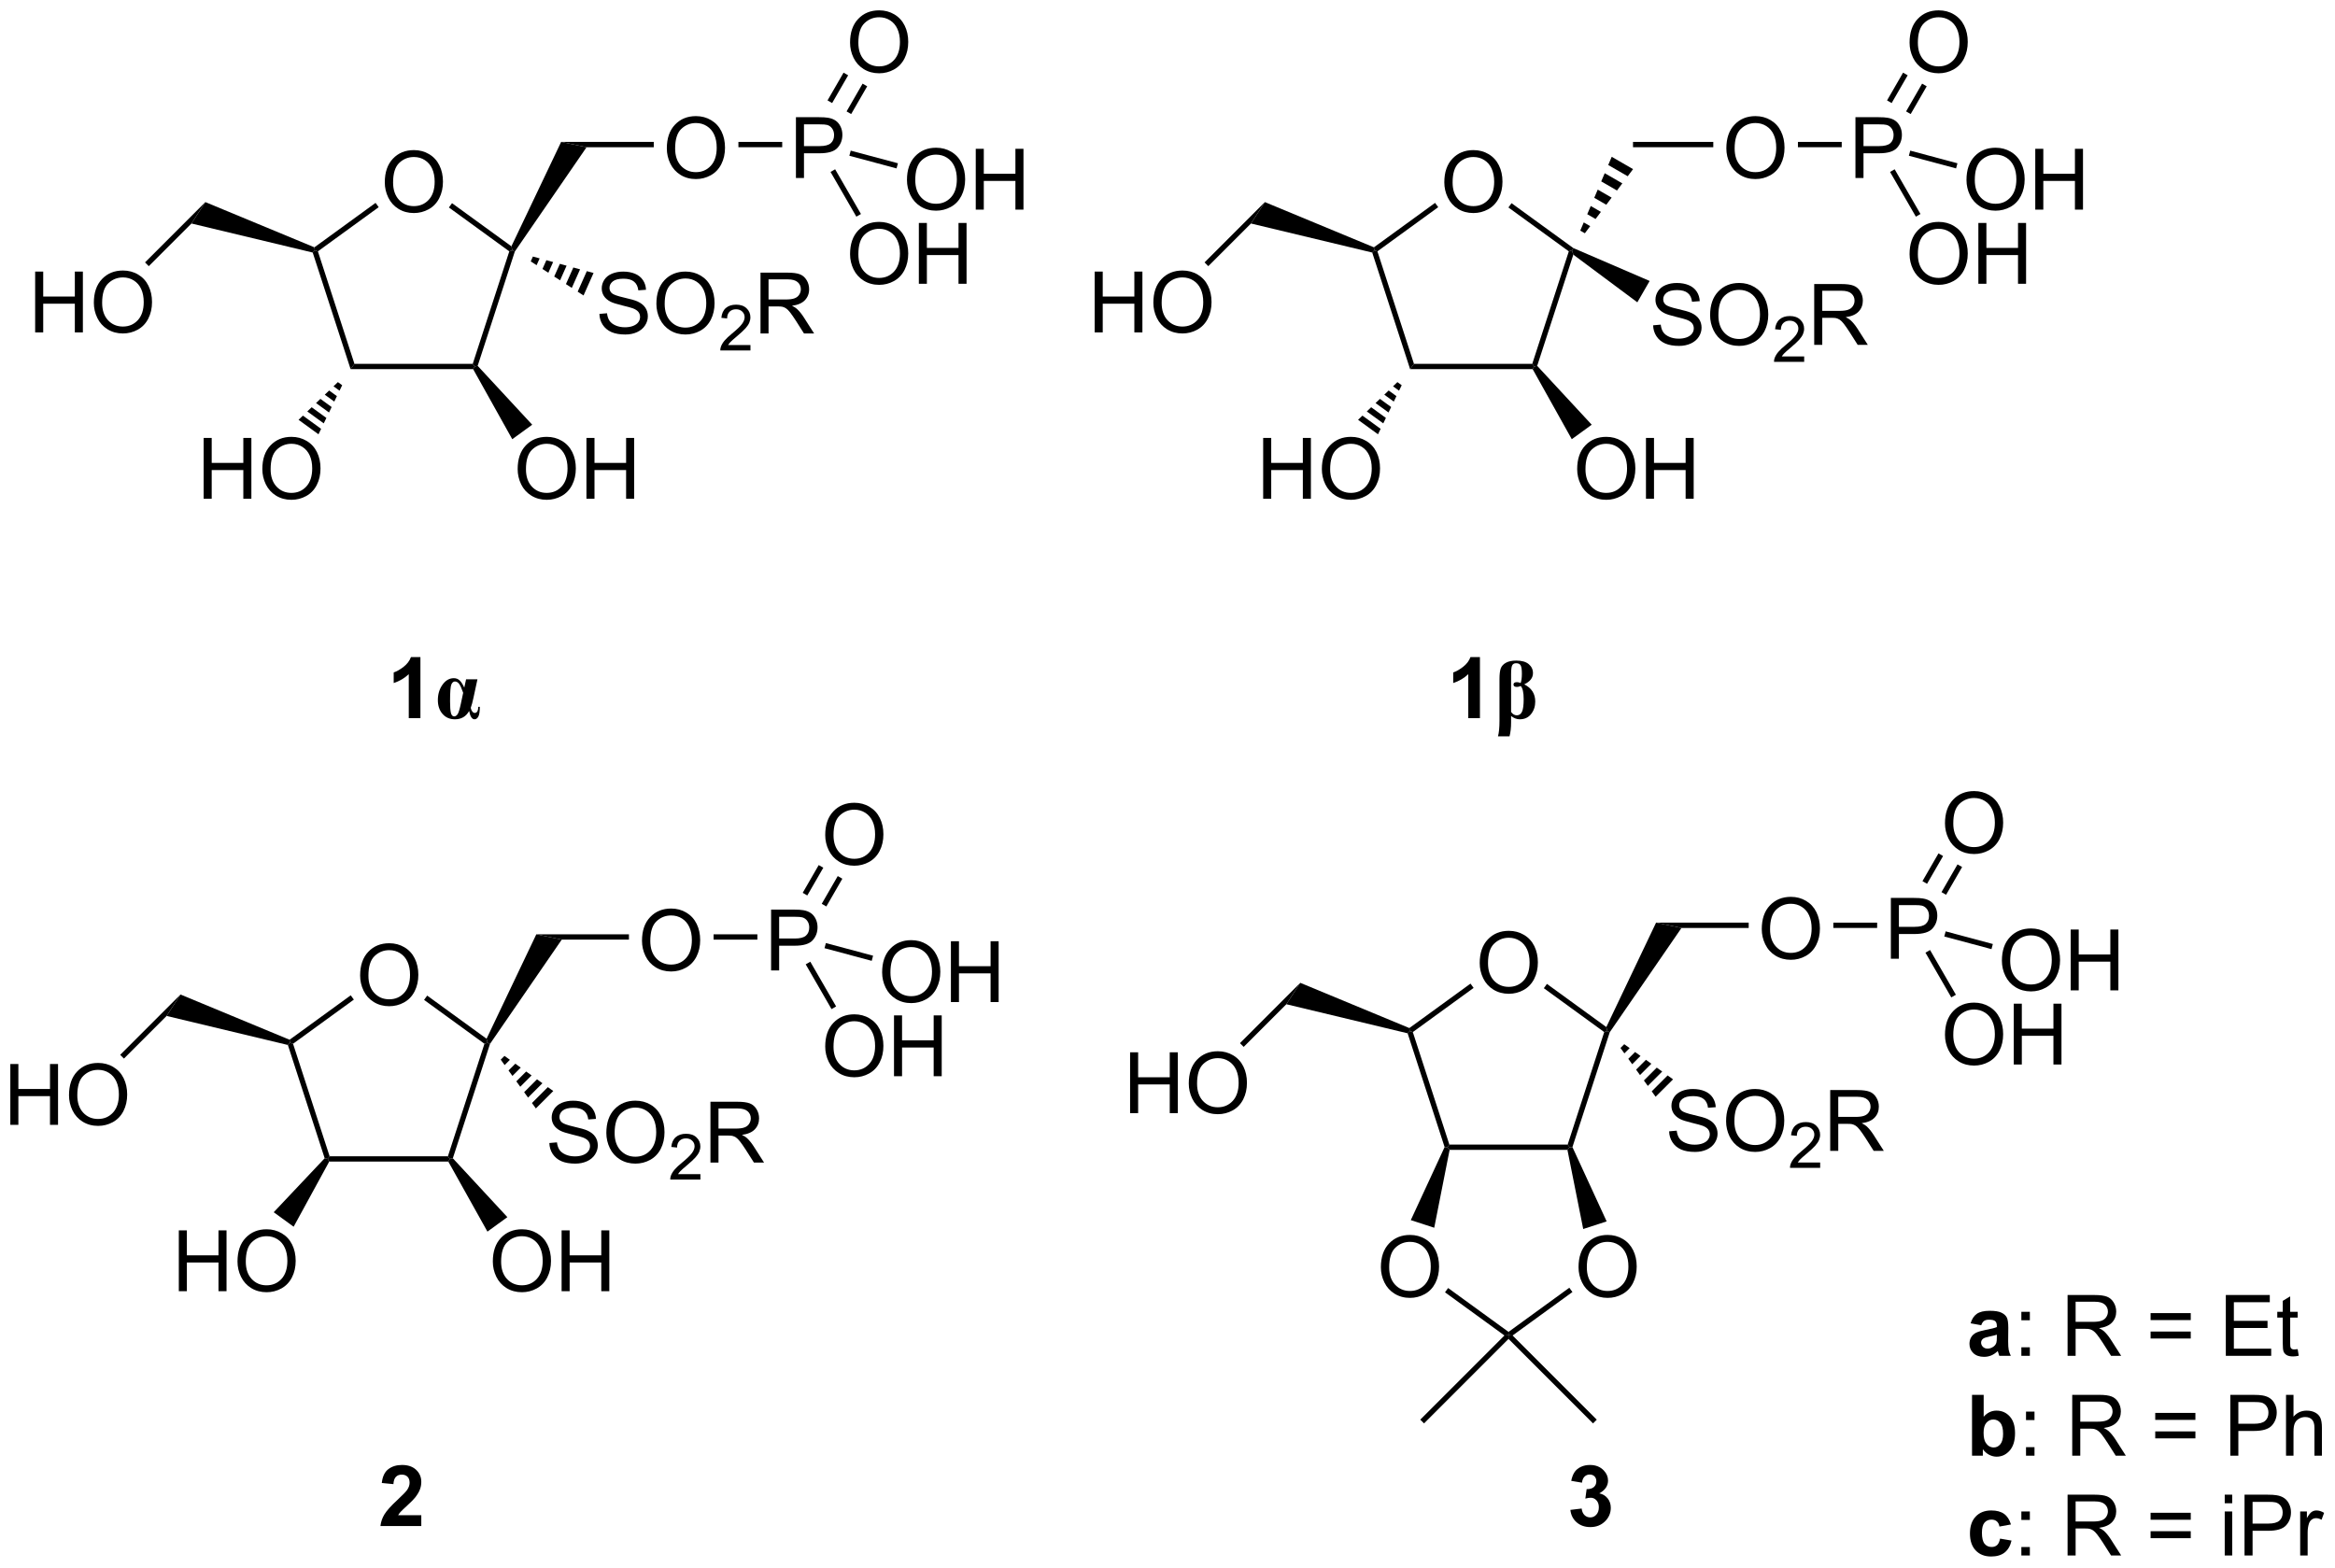 <?xml version="1.0" encoding="UTF-8"?>
<!DOCTYPE svg PUBLIC '-//W3C//DTD SVG 1.0//EN'
          'http://www.w3.org/TR/2001/REC-SVG-20010904/DTD/svg10.dtd'>
<svg stroke-dasharray="none" shape-rendering="auto" xmlns="http://www.w3.org/2000/svg" font-family="'Dialog'" text-rendering="auto" width="603" fill-opacity="1" color-interpolation="auto" color-rendering="auto" preserveAspectRatio="xMidYMid meet" font-size="12px" viewBox="0 0 603 405" fill="black" xmlns:xlink="http://www.w3.org/1999/xlink" stroke="black" image-rendering="auto" stroke-miterlimit="10" stroke-linecap="square" stroke-linejoin="miter" font-style="normal" stroke-width="1" height="405" stroke-dashoffset="0" font-weight="normal" stroke-opacity="1"
><!--Generated by the Batik Graphics2D SVG Generator--><defs id="genericDefs"
  /><g
  ><defs id="defs1"
    ><clipPath clipPathUnits="userSpaceOnUse" id="clipPath1"
      ><path d="M2.361 1.611 L228.425 1.611 L228.425 153.357 L2.361 153.357 L2.361 1.611 Z"
      /></clipPath
      ><clipPath clipPathUnits="userSpaceOnUse" id="clipPath2"
      ><path d="M0.695 65.957 L0.695 213.484 L220.474 213.484 L220.474 65.957 Z"
      /></clipPath
    ></defs
    ><g transform="scale(2.667,2.667) translate(-2.361,-1.611) matrix(1.029,0,0,1.029,1.646,-66.232)"
    ><path d="M34.583 157.74 Q34.583 156.313 35.349 155.508 Q36.114 154.701 37.325 154.701 Q38.117 154.701 38.752 155.081 Q39.391 155.459 39.724 156.136 Q40.06 156.813 40.06 157.672 Q40.06 158.545 39.708 159.232 Q39.357 159.92 38.711 160.274 Q38.068 160.628 37.32 160.628 Q36.513 160.628 35.875 160.237 Q35.239 159.844 34.911 159.17 Q34.583 158.493 34.583 157.74 ZM35.364 157.75 Q35.364 158.787 35.919 159.383 Q36.477 159.977 37.318 159.977 Q38.172 159.977 38.724 159.375 Q39.279 158.774 39.279 157.67 Q39.279 156.969 39.042 156.448 Q38.805 155.928 38.349 155.641 Q37.896 155.352 37.328 155.352 Q36.523 155.352 35.943 155.907 Q35.364 156.459 35.364 157.75 Z" stroke="none" clip-path="url(#clipPath2)"
    /></g
    ><g transform="matrix(2.743,0,0,2.743,-1.906,-180.915)"
    ><path d="M31.691 175.326 L31.545 175.076 L31.727 174.826 L42.864 174.826 L43.045 175.076 L42.901 175.326 Z" stroke="none" clip-path="url(#clipPath2)"
    /></g
    ><g transform="matrix(2.743,0,0,2.743,-1.906,-180.915)"
    ><path d="M43.328 175.016 L43.045 175.076 L42.864 174.826 L46.305 164.234 L46.599 164.139 L46.826 164.248 Z" stroke="none" clip-path="url(#clipPath2)"
    /></g
    ><g transform="matrix(2.743,0,0,2.743,-1.906,-180.915)"
    ><path d="M46.503 163.76 L46.599 164.139 L46.305 164.234 L40.619 160.103 L40.913 159.698 Z" stroke="none" clip-path="url(#clipPath2)"
    /></g
    ><g transform="matrix(2.743,0,0,2.743,-1.906,-180.915)"
    ><path d="M33.715 159.671 L34.009 160.076 L28.285 164.234 L27.991 164.139 L27.957 163.855 Z" stroke="none" clip-path="url(#clipPath2)"
    /></g
    ><g transform="matrix(2.743,0,0,2.743,-1.906,-180.915)"
    ><path d="M27.797 164.348 L27.991 164.139 L28.285 164.234 L31.727 174.826 L31.545 175.076 L31.262 175.014 Z" stroke="none" clip-path="url(#clipPath2)"
    /></g
    ><g transform="matrix(2.743,0,0,2.743,-1.906,-180.915)"
    ><path d="M27.957 163.855 L27.991 164.139 L27.797 164.348 L16.38 161.613 L17.689 159.596 Z" stroke="none" clip-path="url(#clipPath2)"
    /></g
    ><g transform="matrix(2.743,0,0,2.743,-1.906,-180.915)"
    ><path d="M46.826 164.248 L46.599 164.139 L46.503 163.76 L51.187 153.929 L53.581 154.429 Z" stroke="none" clip-path="url(#clipPath2)"
    /></g
    ><g transform="matrix(2.743,0,0,2.743,-1.906,-180.915)"
    ><path d="M52.415 173.579 L53.131 173.517 Q53.181 173.946 53.366 174.222 Q53.553 174.499 53.944 174.668 Q54.334 174.837 54.821 174.837 Q55.256 174.837 55.587 174.709 Q55.92 174.579 56.082 174.355 Q56.243 174.131 56.243 173.866 Q56.243 173.595 56.087 173.394 Q55.931 173.194 55.571 173.056 Q55.342 172.967 54.553 172.777 Q53.764 172.587 53.446 172.42 Q53.038 172.204 52.834 171.887 Q52.634 171.569 52.634 171.173 Q52.634 170.741 52.879 170.363 Q53.126 169.986 53.597 169.79 Q54.071 169.595 54.649 169.595 Q55.288 169.595 55.772 169.801 Q56.259 170.006 56.519 170.405 Q56.782 170.803 56.803 171.306 L56.077 171.361 Q56.017 170.819 55.678 170.543 Q55.342 170.264 54.681 170.264 Q53.993 170.264 53.678 170.517 Q53.366 170.767 53.366 171.124 Q53.366 171.431 53.587 171.631 Q53.806 171.829 54.73 172.04 Q55.655 172.249 55.998 172.405 Q56.498 172.634 56.735 172.988 Q56.975 173.342 56.975 173.803 Q56.975 174.259 56.712 174.665 Q56.452 175.069 55.959 175.295 Q55.47 175.519 54.858 175.519 Q54.079 175.519 53.553 175.293 Q53.03 175.064 52.73 174.611 Q52.431 174.155 52.415 173.579 ZM57.78 172.631 Q57.78 171.204 58.545 170.4 Q59.311 169.592 60.522 169.592 Q61.313 169.592 61.949 169.972 Q62.587 170.35 62.92 171.027 Q63.256 171.704 63.256 172.564 Q63.256 173.436 62.905 174.124 Q62.553 174.811 61.907 175.165 Q61.264 175.519 60.517 175.519 Q59.709 175.519 59.071 175.129 Q58.436 174.736 58.108 174.061 Q57.78 173.384 57.78 172.631 ZM58.561 172.642 Q58.561 173.678 59.116 174.275 Q59.673 174.868 60.514 174.868 Q61.368 174.868 61.92 174.267 Q62.475 173.665 62.475 172.561 Q62.475 171.861 62.238 171.34 Q62.001 170.819 61.545 170.532 Q61.092 170.243 60.524 170.243 Q59.72 170.243 59.139 170.798 Q58.561 171.35 58.561 172.642 Z" stroke="none" clip-path="url(#clipPath2)"
    /></g
    ><g transform="matrix(2.743,0,0,2.743,-1.906,-180.915)"
    ><path d="M66.636 176.513 L66.636 177.02 L63.796 177.02 Q63.79 176.829 63.858 176.653 Q63.966 176.364 64.204 176.083 Q64.444 175.802 64.896 175.433 Q65.595 174.858 65.841 174.522 Q66.087 174.186 66.087 173.888 Q66.087 173.575 65.862 173.36 Q65.64 173.143 65.278 173.143 Q64.897 173.143 64.669 173.372 Q64.441 173.601 64.439 174.005 L63.895 173.95 Q63.952 173.343 64.316 173.026 Q64.679 172.708 65.29 172.708 Q65.909 172.708 66.269 173.052 Q66.63 173.393 66.63 173.899 Q66.63 174.157 66.525 174.407 Q66.419 174.655 66.173 174.931 Q65.929 175.206 65.36 175.686 Q64.886 176.085 64.751 176.227 Q64.616 176.37 64.528 176.513 L66.636 176.513 Z" stroke="none" clip-path="url(#clipPath2)"
    /></g
    ><g transform="matrix(2.743,0,0,2.743,-1.906,-180.915)"
    ><path d="M67.581 175.42 L67.581 169.694 L70.121 169.694 Q70.886 169.694 71.284 169.847 Q71.683 170.001 71.92 170.392 Q72.159 170.782 72.159 171.256 Q72.159 171.866 71.764 172.285 Q71.371 172.702 70.545 172.814 Q70.847 172.959 71.003 173.1 Q71.334 173.405 71.631 173.861 L72.628 175.42 L71.675 175.42 L70.917 174.228 Q70.584 173.712 70.368 173.439 Q70.154 173.165 69.985 173.056 Q69.816 172.946 69.639 172.905 Q69.511 172.876 69.217 172.876 L68.339 172.876 L68.339 175.42 L67.581 175.42 ZM68.339 172.22 L69.967 172.22 Q70.488 172.22 70.779 172.113 Q71.074 172.006 71.225 171.769 Q71.378 171.532 71.378 171.256 Q71.378 170.85 71.081 170.59 Q70.787 170.327 70.152 170.327 L68.339 170.327 L68.339 172.22 Z" stroke="none" clip-path="url(#clipPath2)"
    /></g
    ><g transform="matrix(2.743,0,0,2.743,-1.906,-180.915)"
    ><path d="M48.19 165.376 L48.7 165.744 L48.204 166.24 L47.836 165.73 ZM49.211 166.111 L49.721 166.478 L48.939 167.261 L48.571 166.75 ZM50.232 166.846 L50.742 167.213 L49.674 168.282 L49.306 167.772 ZM51.253 167.581 L51.763 167.948 L50.409 169.303 L50.041 168.792 ZM52.274 168.316 L52.784 168.683 L51.144 170.324 L50.776 169.813 Z" stroke="none" clip-path="url(#clipPath2)"
    /></g
    ><g transform="matrix(2.743,0,0,2.743,-1.906,-180.915)"
    ><path d="M61.137 154.54 Q61.137 153.113 61.903 152.309 Q62.668 151.501 63.879 151.501 Q64.671 151.501 65.306 151.881 Q65.944 152.259 66.278 152.936 Q66.614 153.613 66.614 154.473 Q66.614 155.345 66.262 156.032 Q65.91 156.72 65.264 157.074 Q64.621 157.428 63.874 157.428 Q63.067 157.428 62.429 157.038 Q61.793 156.644 61.465 155.97 Q61.137 155.293 61.137 154.54 ZM61.918 154.551 Q61.918 155.587 62.473 156.184 Q63.03 156.777 63.871 156.777 Q64.725 156.777 65.278 156.176 Q65.832 155.574 65.832 154.47 Q65.832 153.769 65.595 153.249 Q65.358 152.728 64.903 152.441 Q64.449 152.152 63.882 152.152 Q63.077 152.152 62.496 152.707 Q61.918 153.259 61.918 154.551 Z" stroke="none" clip-path="url(#clipPath2)"
    /></g
    ><g transform="matrix(2.743,0,0,2.743,-1.906,-180.915)"
    ><path d="M53.581 154.429 L51.187 153.929 L59.907 153.929 L59.907 154.429 Z" stroke="none" clip-path="url(#clipPath2)"
    /></g
    ><g transform="matrix(2.743,0,0,2.743,-1.906,-180.915)"
    ><path d="M1.667 171.867 L1.667 166.14 L2.425 166.14 L2.425 168.492 L5.402 168.492 L5.402 166.14 L6.159 166.14 L6.159 171.867 L5.402 171.867 L5.402 169.166 L2.425 169.166 L2.425 171.867 L1.667 171.867 ZM7.192 169.078 Q7.192 167.651 7.958 166.846 Q8.723 166.039 9.934 166.039 Q10.726 166.039 11.361 166.419 Q11.999 166.796 12.333 167.474 Q12.668 168.151 12.668 169.01 Q12.668 169.882 12.317 170.57 Q11.965 171.257 11.32 171.612 Q10.676 171.966 9.929 171.966 Q9.122 171.966 8.484 171.575 Q7.848 171.182 7.52 170.507 Q7.192 169.83 7.192 169.078 ZM7.973 169.088 Q7.973 170.125 8.528 170.721 Q9.085 171.315 9.926 171.315 Q10.78 171.315 11.333 170.713 Q11.887 170.112 11.887 169.007 Q11.887 168.307 11.65 167.786 Q11.413 167.265 10.958 166.979 Q10.505 166.69 9.937 166.69 Q9.132 166.69 8.551 167.244 Q7.973 167.796 7.973 169.088 Z" stroke="none" clip-path="url(#clipPath2)"
    /></g
    ><g transform="matrix(2.743,0,0,2.743,-1.906,-180.915)"
    ><path d="M17.689 159.596 L16.38 161.613 L12.364 165.629 L12.01 165.275 Z" stroke="none" clip-path="url(#clipPath2)"
    /></g
    ><g transform="matrix(2.743,0,0,2.743,-1.906,-180.915)"
    ><path d="M73.291 157.329 L73.291 151.603 L75.453 151.603 Q76.023 151.603 76.322 151.657 Q76.744 151.728 77.028 151.926 Q77.314 152.121 77.489 152.478 Q77.663 152.832 77.663 153.259 Q77.663 153.988 77.197 154.496 Q76.734 155.001 75.518 155.001 L74.049 155.001 L74.049 157.329 L73.291 157.329 ZM74.049 154.324 L75.531 154.324 Q76.265 154.324 76.572 154.051 Q76.882 153.777 76.882 153.282 Q76.882 152.923 76.7 152.668 Q76.518 152.41 76.221 152.329 Q76.031 152.277 75.515 152.277 L74.049 152.277 L74.049 154.324 Z" stroke="none" clip-path="url(#clipPath2)"
    /></g
    ><g transform="matrix(2.743,0,0,2.743,-1.906,-180.915)"
    ><path d="M67.876 154.429 L67.876 153.929 L71.999 153.929 L71.999 154.429 Z" stroke="none" clip-path="url(#clipPath2)"
    /></g
    ><g transform="matrix(2.743,0,0,2.743,-1.906,-180.915)"
    ><path d="M78.387 144.581 Q78.387 143.154 79.153 142.349 Q79.918 141.542 81.129 141.542 Q81.921 141.542 82.556 141.922 Q83.194 142.3 83.528 142.977 Q83.864 143.654 83.864 144.513 Q83.864 145.386 83.512 146.073 Q83.16 146.761 82.514 147.115 Q81.871 147.469 81.124 147.469 Q80.317 147.469 79.679 147.078 Q79.043 146.685 78.715 146.011 Q78.387 145.334 78.387 144.581 ZM79.168 144.591 Q79.168 145.628 79.723 146.224 Q80.28 146.818 81.121 146.818 Q81.975 146.818 82.528 146.216 Q83.082 145.615 83.082 144.511 Q83.082 143.81 82.845 143.289 Q82.608 142.768 82.153 142.482 Q81.699 142.193 81.132 142.193 Q80.327 142.193 79.746 142.748 Q79.168 143.3 79.168 144.591 Z" stroke="none" clip-path="url(#clipPath2)"
    /></g
    ><g transform="matrix(2.743,0,0,2.743,-1.906,-180.915)"
    ><path d="M78.491 151.306 L80 148.693 L79.567 148.443 L78.058 151.056 ZM76.699 150.271 L78.207 147.658 L77.774 147.408 L76.266 150.021 Z" stroke="none" clip-path="url(#clipPath2)"
    /></g
    ><g transform="matrix(2.743,0,0,2.743,-1.906,-180.915)"
    ><path d="M83.745 157.517 Q83.745 156.09 84.511 155.285 Q85.276 154.478 86.487 154.478 Q87.279 154.478 87.914 154.858 Q88.552 155.236 88.886 155.913 Q89.222 156.59 89.222 157.449 Q89.222 158.321 88.87 159.009 Q88.519 159.696 87.873 160.051 Q87.23 160.405 86.482 160.405 Q85.675 160.405 85.037 160.014 Q84.401 159.621 84.073 158.946 Q83.745 158.269 83.745 157.517 ZM84.526 157.527 Q84.526 158.564 85.081 159.16 Q85.638 159.754 86.48 159.754 Q87.334 159.754 87.886 159.152 Q88.44 158.551 88.44 157.446 Q88.44 156.746 88.204 156.225 Q87.966 155.704 87.511 155.418 Q87.058 155.129 86.49 155.129 Q85.685 155.129 85.105 155.683 Q84.526 156.236 84.526 157.527 ZM90.22 160.306 L90.22 154.579 L90.978 154.579 L90.978 156.931 L93.955 156.931 L93.955 154.579 L94.713 154.579 L94.713 160.306 L93.955 160.306 L93.955 157.605 L90.978 157.605 L90.978 160.306 L90.22 160.306 Z" stroke="none" clip-path="url(#clipPath2)"
    /></g
    ><g transform="matrix(2.743,0,0,2.743,-1.906,-180.915)"
    ><path d="M78.32 155.234 L78.449 154.751 L82.893 155.942 L82.764 156.425 Z" stroke="none" clip-path="url(#clipPath2)"
    /></g
    ><g transform="matrix(2.743,0,0,2.743,-1.906,-180.915)"
    ><path d="M78.387 164.5 Q78.387 163.073 79.153 162.268 Q79.918 161.461 81.129 161.461 Q81.921 161.461 82.556 161.841 Q83.194 162.218 83.528 162.895 Q83.864 163.573 83.864 164.432 Q83.864 165.304 83.512 165.992 Q83.16 166.679 82.514 167.034 Q81.871 167.388 81.124 167.388 Q80.317 167.388 79.679 166.997 Q79.043 166.604 78.715 165.929 Q78.387 165.252 78.387 164.5 ZM79.168 164.51 Q79.168 165.547 79.723 166.143 Q80.28 166.737 81.121 166.737 Q81.975 166.737 82.528 166.135 Q83.082 165.534 83.082 164.429 Q83.082 163.729 82.845 163.208 Q82.608 162.687 82.153 162.401 Q81.699 162.112 81.132 162.112 Q80.327 162.112 79.746 162.666 Q79.168 163.218 79.168 164.51 ZM84.862 167.289 L84.862 161.562 L85.62 161.562 L85.62 163.914 L88.597 163.914 L88.597 161.562 L89.354 161.562 L89.354 167.289 L88.597 167.289 L88.597 164.588 L85.62 164.588 L85.62 167.289 L84.862 167.289 Z" stroke="none" clip-path="url(#clipPath2)"
    /></g
    ><g transform="matrix(2.743,0,0,2.743,-1.906,-180.915)"
    ><path d="M76.549 156.757 L76.982 156.507 L79.413 160.719 L78.98 160.969 Z" stroke="none" clip-path="url(#clipPath2)"
    /></g
    ><g transform="matrix(2.743,0,0,2.743,-1.906,-180.915)"
    ><path d="M140.005 156.639 Q140.005 155.212 140.77 154.408 Q141.536 153.6 142.747 153.6 Q143.539 153.6 144.174 153.981 Q144.812 154.358 145.145 155.035 Q145.481 155.712 145.481 156.572 Q145.481 157.444 145.13 158.131 Q144.778 158.819 144.132 159.173 Q143.489 159.527 142.742 159.527 Q141.935 159.527 141.297 159.137 Q140.661 158.744 140.333 158.069 Q140.005 157.392 140.005 156.639 ZM140.786 156.65 Q140.786 157.686 141.341 158.283 Q141.898 158.876 142.739 158.876 Q143.593 158.876 144.145 158.275 Q144.7 157.673 144.7 156.569 Q144.7 155.869 144.463 155.348 Q144.226 154.827 143.77 154.54 Q143.317 154.251 142.75 154.251 Q141.945 154.251 141.364 154.806 Q140.786 155.358 140.786 156.65 Z" stroke="none" clip-path="url(#clipPath2)"
    /></g
    ><g transform="matrix(2.743,0,0,2.743,-1.906,-180.915)"
    ><path d="M137.171 174.225 L136.967 173.975 L137.148 173.725 L148.285 173.725 L148.467 173.975 L148.263 174.225 Z" stroke="none" clip-path="url(#clipPath2)"
    /></g
    ><g transform="matrix(2.743,0,0,2.743,-1.906,-180.915)"
    ><path d="M148.734 173.962 L148.467 173.975 L148.285 173.725 L151.727 163.133 L152.02 163.038 L152.248 163.147 Z" stroke="none" clip-path="url(#clipPath2)"
    /></g
    ><g transform="matrix(2.743,0,0,2.743,-1.906,-180.915)"
    ><path d="M151.925 162.659 L152.02 163.038 L151.727 163.133 L146.041 159.002 L146.334 158.598 Z" stroke="none" clip-path="url(#clipPath2)"
    /></g
    ><g transform="matrix(2.743,0,0,2.743,-1.906,-180.915)"
    ><path d="M139.137 158.57 L139.431 158.975 L133.707 163.133 L133.413 163.038 L133.379 162.754 Z" stroke="none" clip-path="url(#clipPath2)"
    /></g
    ><g transform="matrix(2.743,0,0,2.743,-1.906,-180.915)"
    ><path d="M133.218 163.248 L133.413 163.038 L133.707 163.133 L137.148 173.725 L136.967 173.975 L136.7 173.962 Z" stroke="none" clip-path="url(#clipPath2)"
    /></g
    ><g transform="matrix(2.743,0,0,2.743,-1.906,-180.915)"
    ><path d="M133.379 162.754 L133.413 163.038 L133.218 163.248 L121.802 160.512 L123.111 158.496 Z" stroke="none" clip-path="url(#clipPath2)"
    /></g
    ><g transform="matrix(2.743,0,0,2.743,-1.906,-180.915)"
    ><path d="M152.248 163.147 L152.02 163.038 L151.925 162.659 L156.609 152.829 L159.002 153.329 Z" stroke="none" clip-path="url(#clipPath2)"
    /></g
    ><g transform="matrix(2.743,0,0,2.743,-1.906,-180.915)"
    ><path d="M157.837 172.478 L158.553 172.416 Q158.602 172.846 158.787 173.122 Q158.975 173.398 159.365 173.567 Q159.756 173.736 160.243 173.736 Q160.678 173.736 161.008 173.609 Q161.342 173.478 161.503 173.255 Q161.665 173.03 161.665 172.765 Q161.665 172.494 161.508 172.293 Q161.352 172.093 160.993 171.955 Q160.764 171.867 159.975 171.676 Q159.185 171.486 158.868 171.32 Q158.459 171.103 158.256 170.786 Q158.055 170.468 158.055 170.072 Q158.055 169.64 158.3 169.262 Q158.548 168.885 159.019 168.689 Q159.493 168.494 160.071 168.494 Q160.709 168.494 161.193 168.7 Q161.68 168.905 161.941 169.304 Q162.204 169.702 162.225 170.205 L161.498 170.26 Q161.438 169.718 161.1 169.442 Q160.764 169.163 160.102 169.163 Q159.415 169.163 159.1 169.416 Q158.787 169.666 158.787 170.023 Q158.787 170.33 159.008 170.53 Q159.227 170.728 160.152 170.939 Q161.076 171.148 161.42 171.304 Q161.92 171.533 162.157 171.887 Q162.397 172.242 162.397 172.702 Q162.397 173.158 162.133 173.564 Q161.873 173.968 161.381 174.195 Q160.891 174.418 160.279 174.418 Q159.501 174.418 158.975 174.192 Q158.451 173.963 158.152 173.51 Q157.852 173.054 157.837 172.478 ZM163.201 171.53 Q163.201 170.103 163.967 169.299 Q164.732 168.492 165.943 168.492 Q166.735 168.492 167.37 168.872 Q168.008 169.249 168.342 169.926 Q168.678 170.603 168.678 171.463 Q168.678 172.335 168.326 173.023 Q167.975 173.71 167.329 174.064 Q166.685 174.418 165.938 174.418 Q165.131 174.418 164.493 174.028 Q163.857 173.635 163.529 172.96 Q163.201 172.283 163.201 171.53 ZM163.982 171.541 Q163.982 172.577 164.537 173.174 Q165.094 173.768 165.935 173.768 Q166.79 173.768 167.342 173.166 Q167.897 172.564 167.897 171.46 Q167.897 170.76 167.66 170.239 Q167.423 169.718 166.967 169.432 Q166.514 169.143 165.946 169.143 Q165.141 169.143 164.56 169.697 Q163.982 170.249 163.982 171.541 Z" stroke="none" clip-path="url(#clipPath2)"
    /></g
    ><g transform="matrix(2.743,0,0,2.743,-1.906,-180.915)"
    ><path d="M172.057 175.412 L172.057 175.92 L169.217 175.92 Q169.212 175.728 169.28 175.552 Q169.387 175.263 169.626 174.982 Q169.866 174.701 170.317 174.332 Q171.016 173.757 171.262 173.422 Q171.508 173.086 171.508 172.787 Q171.508 172.474 171.284 172.259 Q171.061 172.043 170.7 172.043 Q170.319 172.043 170.09 172.271 Q169.862 172.5 169.86 172.904 L169.317 172.849 Q169.374 172.242 169.737 171.925 Q170.1 171.607 170.712 171.607 Q171.331 171.607 171.69 171.951 Q172.051 172.293 172.051 172.798 Q172.051 173.056 171.946 173.306 Q171.84 173.554 171.594 173.83 Q171.35 174.105 170.782 174.586 Q170.307 174.984 170.173 175.127 Q170.038 175.269 169.95 175.412 L172.057 175.412 Z" stroke="none" clip-path="url(#clipPath2)"
    /></g
    ><g transform="matrix(2.743,0,0,2.743,-1.906,-180.915)"
    ><path d="M173.003 174.32 L173.003 168.593 L175.542 168.593 Q176.308 168.593 176.706 168.747 Q177.105 168.9 177.341 169.291 Q177.581 169.682 177.581 170.155 Q177.581 170.765 177.185 171.184 Q176.792 171.601 175.966 171.713 Q176.268 171.859 176.425 171.999 Q176.756 172.304 177.052 172.76 L178.05 174.32 L177.097 174.32 L176.339 173.127 Q176.006 172.611 175.789 172.338 Q175.576 172.064 175.407 171.955 Q175.237 171.846 175.06 171.804 Q174.933 171.775 174.638 171.775 L173.761 171.775 L173.761 174.32 L173.003 174.32 ZM173.761 171.119 L175.388 171.119 Q175.909 171.119 176.201 171.012 Q176.495 170.905 176.646 170.668 Q176.8 170.432 176.8 170.155 Q176.8 169.749 176.503 169.489 Q176.209 169.226 175.573 169.226 L173.761 169.226 L173.761 171.119 Z" stroke="none" clip-path="url(#clipPath2)"
    /></g
    ><g transform="matrix(2.743,0,0,2.743,-1.906,-180.915)"
    ><path d="M153.612 164.275 L154.122 164.643 L153.625 165.139 L153.258 164.629 ZM154.632 165.01 L155.143 165.378 L154.36 166.16 L153.993 165.65 ZM155.653 165.745 L156.164 166.113 L155.095 167.181 L154.728 166.671 ZM156.674 166.48 L157.185 166.848 L155.83 168.202 L155.463 167.692 ZM157.695 167.215 L158.206 167.583 L156.565 169.223 L156.198 168.713 Z" stroke="none" clip-path="url(#clipPath2)"
    /></g
    ><g transform="matrix(2.743,0,0,2.743,-1.906,-180.915)"
    ><path d="M166.559 153.44 Q166.559 152.012 167.324 151.208 Q168.09 150.4 169.301 150.4 Q170.092 150.4 170.728 150.781 Q171.366 151.158 171.699 151.835 Q172.035 152.512 172.035 153.372 Q172.035 154.244 171.684 154.932 Q171.332 155.619 170.686 155.973 Q170.043 156.328 169.296 156.328 Q168.488 156.328 167.85 155.937 Q167.215 155.544 166.887 154.869 Q166.559 154.192 166.559 153.44 ZM167.34 153.45 Q167.34 154.486 167.894 155.083 Q168.452 155.677 169.293 155.677 Q170.147 155.677 170.699 155.075 Q171.254 154.473 171.254 153.369 Q171.254 152.669 171.017 152.148 Q170.78 151.627 170.324 151.341 Q169.871 151.052 169.303 151.052 Q168.499 151.052 167.918 151.606 Q167.34 152.158 167.34 153.45 Z" stroke="none" clip-path="url(#clipPath2)"
    /></g
    ><g transform="matrix(2.743,0,0,2.743,-1.906,-180.915)"
    ><path d="M159.002 153.329 L156.609 152.829 L165.328 152.829 L165.328 153.329 Z" stroke="none" clip-path="url(#clipPath2)"
    /></g
    ><g transform="matrix(2.743,0,0,2.743,-1.906,-180.915)"
    ><path d="M107.089 170.766 L107.089 165.039 L107.847 165.039 L107.847 167.391 L110.823 167.391 L110.823 165.039 L111.581 165.039 L111.581 170.766 L110.823 170.766 L110.823 168.065 L107.847 168.065 L107.847 170.766 L107.089 170.766 ZM112.614 167.977 Q112.614 166.55 113.379 165.745 Q114.145 164.938 115.356 164.938 Q116.147 164.938 116.783 165.318 Q117.421 165.696 117.754 166.373 Q118.09 167.05 118.09 167.909 Q118.09 168.781 117.739 169.469 Q117.387 170.156 116.741 170.511 Q116.098 170.865 115.35 170.865 Q114.543 170.865 113.905 170.474 Q113.27 170.081 112.942 169.406 Q112.614 168.729 112.614 167.977 ZM113.395 167.987 Q113.395 169.024 113.949 169.62 Q114.507 170.214 115.348 170.214 Q116.202 170.214 116.754 169.612 Q117.309 169.011 117.309 167.906 Q117.309 167.206 117.072 166.685 Q116.835 166.164 116.379 165.878 Q115.926 165.589 115.358 165.589 Q114.554 165.589 113.973 166.143 Q113.395 166.696 113.395 167.987 Z" stroke="none" clip-path="url(#clipPath2)"
    /></g
    ><g transform="matrix(2.743,0,0,2.743,-1.906,-180.915)"
    ><path d="M123.111 158.496 L121.802 160.512 L117.785 164.528 L117.432 164.175 Z" stroke="none" clip-path="url(#clipPath2)"
    /></g
    ><g transform="matrix(2.743,0,0,2.743,-1.906,-180.915)"
    ><path d="M130.701 185.273 Q130.701 183.846 131.467 183.041 Q132.232 182.234 133.443 182.234 Q134.235 182.234 134.87 182.614 Q135.508 182.992 135.842 183.669 Q136.178 184.346 136.178 185.205 Q136.178 186.078 135.826 186.765 Q135.475 187.453 134.829 187.807 Q134.185 188.161 133.438 188.161 Q132.631 188.161 131.993 187.77 Q131.357 187.377 131.029 186.703 Q130.701 186.026 130.701 185.273 ZM131.482 185.284 Q131.482 186.32 132.037 186.916 Q132.594 187.51 133.435 187.51 Q134.29 187.51 134.842 186.909 Q135.396 186.307 135.396 185.203 Q135.396 184.502 135.16 183.982 Q134.923 183.461 134.467 183.174 Q134.014 182.885 133.446 182.885 Q132.641 182.885 132.06 183.44 Q131.482 183.992 131.482 185.284 Z" stroke="none" clip-path="url(#clipPath2)"
    /></g
    ><g transform="matrix(2.743,0,0,2.743,-1.906,-180.915)"
    ><path d="M149.309 185.273 Q149.309 183.846 150.074 183.041 Q150.84 182.234 152.051 182.234 Q152.842 182.234 153.478 182.614 Q154.116 182.992 154.449 183.669 Q154.785 184.346 154.785 185.205 Q154.785 186.078 154.434 186.765 Q154.082 187.453 153.436 187.807 Q152.793 188.161 152.046 188.161 Q151.238 188.161 150.6 187.77 Q149.965 187.377 149.637 186.703 Q149.309 186.026 149.309 185.273 ZM150.09 185.284 Q150.09 186.32 150.644 186.916 Q151.202 187.51 152.043 187.51 Q152.897 187.51 153.449 186.909 Q154.004 186.307 154.004 185.203 Q154.004 184.502 153.767 183.982 Q153.53 183.461 153.074 183.174 Q152.621 182.885 152.053 182.885 Q151.249 182.885 150.668 183.44 Q150.09 183.992 150.09 185.284 Z" stroke="none" clip-path="url(#clipPath2)"
    /></g
    ><g transform="matrix(2.743,0,0,2.743,-1.906,-180.915)"
    ><path d="M136.7 173.962 L136.967 173.975 L137.171 174.225 L135.723 181.557 L133.516 180.84 Z" stroke="none" clip-path="url(#clipPath2)"
    /></g
    ><g transform="matrix(2.743,0,0,2.743,-1.906,-180.915)"
    ><path d="M136.737 187.636 L137.031 187.232 L142.717 191.363 L142.717 191.672 L142.333 191.702 Z" stroke="none" clip-path="url(#clipPath2)"
    /></g
    ><g transform="matrix(2.743,0,0,2.743,-1.906,-180.915)"
    ><path d="M143.101 191.702 L142.717 191.672 L142.717 191.363 L148.44 187.204 L148.734 187.609 Z" stroke="none" clip-path="url(#clipPath2)"
    /></g
    ><g transform="matrix(2.743,0,0,2.743,-1.906,-180.915)"
    ><path d="M151.956 180.959 L149.749 181.676 L148.263 174.225 L148.467 173.975 L148.734 173.962 Z" stroke="none" clip-path="url(#clipPath2)"
    /></g
    ><g transform="matrix(2.743,0,0,2.743,-1.906,-180.915)"
    ><path d="M142.333 191.702 L142.717 191.672 L142.717 192.025 L134.762 199.98 L134.408 199.627 Z" stroke="none" clip-path="url(#clipPath2)"
    /></g
    ><g transform="matrix(2.743,0,0,2.743,-1.906,-180.915)"
    ><path d="M142.717 192.025 L142.717 191.672 L143.101 191.702 L151.025 199.627 L150.672 199.98 Z" stroke="none" clip-path="url(#clipPath2)"
    /></g
    ><g transform="matrix(2.743,0,0,2.743,-1.906,-180.915)"
    ><path d="M178.713 156.229 L178.713 150.502 L180.874 150.502 Q181.445 150.502 181.744 150.557 Q182.166 150.627 182.45 150.825 Q182.736 151.02 182.911 151.377 Q183.085 151.731 183.085 152.158 Q183.085 152.887 182.619 153.395 Q182.155 153.9 180.939 153.9 L179.47 153.9 L179.47 156.229 L178.713 156.229 ZM179.47 153.223 L180.952 153.223 Q181.687 153.223 181.994 152.95 Q182.304 152.677 182.304 152.182 Q182.304 151.822 182.122 151.567 Q181.939 151.309 181.642 151.229 Q181.452 151.177 180.937 151.177 L179.47 151.177 L179.47 153.223 Z" stroke="none" clip-path="url(#clipPath2)"
    /></g
    ><g transform="matrix(2.743,0,0,2.743,-1.906,-180.915)"
    ><path d="M173.297 153.329 L173.297 152.829 L177.421 152.829 L177.421 153.329 Z" stroke="none" clip-path="url(#clipPath2)"
    /></g
    ><g transform="matrix(2.743,0,0,2.743,-1.906,-180.915)"
    ><path d="M183.809 143.48 Q183.809 142.053 184.574 141.249 Q185.34 140.441 186.551 140.441 Q187.342 140.441 187.978 140.821 Q188.616 141.199 188.949 141.876 Q189.285 142.553 189.285 143.412 Q189.285 144.285 188.934 144.972 Q188.582 145.66 187.936 146.014 Q187.293 146.368 186.546 146.368 Q185.738 146.368 185.1 145.978 Q184.465 145.584 184.137 144.91 Q183.809 144.233 183.809 143.48 ZM184.59 143.491 Q184.59 144.527 185.144 145.124 Q185.702 145.717 186.543 145.717 Q187.397 145.717 187.949 145.116 Q188.504 144.514 188.504 143.41 Q188.504 142.709 188.267 142.189 Q188.03 141.668 187.574 141.381 Q187.121 141.092 186.553 141.092 Q185.749 141.092 185.168 141.647 Q184.59 142.199 184.59 143.491 Z" stroke="none" clip-path="url(#clipPath2)"
    /></g
    ><g transform="matrix(2.743,0,0,2.743,-1.906,-180.915)"
    ><path d="M183.913 150.206 L185.422 147.593 L184.989 147.343 L183.48 149.956 ZM182.12 149.171 L183.629 146.558 L183.196 146.308 L181.687 148.921 Z" stroke="none" clip-path="url(#clipPath2)"
    /></g
    ><g transform="matrix(2.743,0,0,2.743,-1.906,-180.915)"
    ><path d="M189.167 156.416 Q189.167 154.989 189.932 154.184 Q190.698 153.377 191.909 153.377 Q192.701 153.377 193.336 153.757 Q193.974 154.135 194.307 154.812 Q194.643 155.489 194.643 156.348 Q194.643 157.221 194.292 157.908 Q193.94 158.596 193.294 158.95 Q192.651 159.304 191.904 159.304 Q191.096 159.304 190.458 158.913 Q189.823 158.52 189.495 157.846 Q189.167 157.168 189.167 156.416 ZM189.948 156.426 Q189.948 157.463 190.502 158.059 Q191.06 158.653 191.901 158.653 Q192.755 158.653 193.307 158.051 Q193.862 157.45 193.862 156.346 Q193.862 155.645 193.625 155.124 Q193.388 154.603 192.932 154.317 Q192.479 154.028 191.911 154.028 Q191.107 154.028 190.526 154.583 Q189.948 155.135 189.948 156.426 ZM195.642 159.205 L195.642 153.478 L196.4 153.478 L196.4 155.83 L199.376 155.83 L199.376 153.478 L200.134 153.478 L200.134 159.205 L199.376 159.205 L199.376 156.505 L196.4 156.505 L196.4 159.205 L195.642 159.205 Z" stroke="none" clip-path="url(#clipPath2)"
    /></g
    ><g transform="matrix(2.743,0,0,2.743,-1.906,-180.915)"
    ><path d="M183.741 154.133 L183.871 153.65 L188.315 154.841 L188.186 155.324 Z" stroke="none" clip-path="url(#clipPath2)"
    /></g
    ><g transform="matrix(2.743,0,0,2.743,-1.906,-180.915)"
    ><path d="M183.809 163.399 Q183.809 161.972 184.574 161.167 Q185.34 160.36 186.551 160.36 Q187.342 160.36 187.978 160.74 Q188.616 161.118 188.949 161.795 Q189.285 162.472 189.285 163.331 Q189.285 164.203 188.934 164.891 Q188.582 165.578 187.936 165.933 Q187.293 166.287 186.546 166.287 Q185.738 166.287 185.1 165.896 Q184.465 165.503 184.137 164.828 Q183.809 164.151 183.809 163.399 ZM184.59 163.409 Q184.59 164.446 185.144 165.042 Q185.702 165.636 186.543 165.636 Q187.397 165.636 187.949 165.034 Q188.504 164.433 188.504 163.328 Q188.504 162.628 188.267 162.107 Q188.03 161.586 187.574 161.3 Q187.121 161.011 186.553 161.011 Q185.749 161.011 185.168 161.565 Q184.59 162.118 184.59 163.409 ZM190.284 166.188 L190.284 160.461 L191.042 160.461 L191.042 162.813 L194.018 162.813 L194.018 160.461 L194.776 160.461 L194.776 166.188 L194.018 166.188 L194.018 163.487 L191.042 163.487 L191.042 166.188 L190.284 166.188 Z" stroke="none" clip-path="url(#clipPath2)"
    /></g
    ><g transform="matrix(2.743,0,0,2.743,-1.906,-180.915)"
    ><path d="M181.97 155.657 L182.403 155.407 L184.835 159.618 L184.402 159.868 Z" stroke="none" clip-path="url(#clipPath2)"
    /></g
    ><g transform="matrix(2.743,0,0,2.743,-1.906,-180.915)"
    ><path d="M17.53 187.53 L17.53 181.803 L18.288 181.803 L18.288 184.155 L21.265 184.155 L21.265 181.803 L22.022 181.803 L22.022 187.53 L21.265 187.53 L21.265 184.829 L18.288 184.829 L18.288 187.53 L17.53 187.53 ZM23.055 184.74 Q23.055 183.313 23.821 182.509 Q24.586 181.701 25.797 181.701 Q26.589 181.701 27.224 182.082 Q27.862 182.459 28.196 183.136 Q28.532 183.813 28.532 184.673 Q28.532 185.545 28.18 186.233 Q27.828 186.92 27.183 187.274 Q26.539 187.628 25.792 187.628 Q24.985 187.628 24.347 187.238 Q23.711 186.845 23.383 186.17 Q23.055 185.493 23.055 184.74 ZM23.836 184.751 Q23.836 185.787 24.391 186.384 Q24.948 186.977 25.789 186.977 Q26.643 186.977 27.196 186.376 Q27.75 185.774 27.75 184.67 Q27.75 183.97 27.513 183.449 Q27.276 182.928 26.821 182.642 Q26.367 182.352 25.8 182.352 Q24.995 182.352 24.414 182.907 Q23.836 183.459 23.836 184.751 Z" stroke="none" clip-path="url(#clipPath2)"
    /></g
    ><g transform="matrix(2.743,0,0,2.743,-1.906,-180.915)"
    ><path d="M31.262 175.014 L31.545 175.076 L31.691 175.326 L28.341 181.46 L26.464 180.096 Z" stroke="none" clip-path="url(#clipPath2)"
    /></g
    ><g transform="matrix(2.743,0,0,2.743,-1.906,-180.915)"
    ><path d="M47.093 184.74 Q47.093 183.313 47.858 182.509 Q48.624 181.701 49.835 181.701 Q50.627 181.701 51.262 182.082 Q51.9 182.459 52.233 183.136 Q52.569 183.813 52.569 184.673 Q52.569 185.545 52.218 186.233 Q51.866 186.92 51.22 187.274 Q50.577 187.628 49.83 187.628 Q49.023 187.628 48.385 187.238 Q47.749 186.845 47.421 186.17 Q47.093 185.493 47.093 184.74 ZM47.874 184.751 Q47.874 185.787 48.429 186.384 Q48.986 186.977 49.827 186.977 Q50.681 186.977 51.233 186.376 Q51.788 185.774 51.788 184.67 Q51.788 183.97 51.551 183.449 Q51.314 182.928 50.858 182.642 Q50.405 182.352 49.838 182.352 Q49.033 182.352 48.452 182.907 Q47.874 183.459 47.874 184.751 ZM53.568 187.53 L53.568 181.803 L54.326 181.803 L54.326 184.155 L57.303 184.155 L57.303 181.803 L58.06 181.803 L58.06 187.53 L57.303 187.53 L57.303 184.829 L54.326 184.829 L54.326 187.53 L53.568 187.53 Z" stroke="none" clip-path="url(#clipPath2)"
    /></g
    ><g transform="matrix(2.743,0,0,2.743,-1.906,-180.915)"
    ><path d="M42.901 175.326 L43.045 175.076 L43.328 175.016 L48.462 180.558 L46.585 181.921 Z" stroke="none" clip-path="url(#clipPath2)"
    /></g
    ><g transform="matrix(2.743,0,0,2.743,-1.906,-180.915)"
    ><path d="M36.922 83.127 Q36.922 81.7 37.687 80.895 Q38.453 80.088 39.664 80.088 Q40.455 80.088 41.091 80.468 Q41.729 80.846 42.062 81.523 Q42.398 82.2 42.398 83.059 Q42.398 83.932 42.047 84.619 Q41.695 85.307 41.049 85.661 Q40.406 86.015 39.658 86.015 Q38.851 86.015 38.213 85.625 Q37.578 85.231 37.25 84.557 Q36.922 83.88 36.922 83.127 ZM37.703 83.138 Q37.703 84.174 38.258 84.77 Q38.815 85.364 39.656 85.364 Q40.51 85.364 41.062 84.763 Q41.617 84.161 41.617 83.057 Q41.617 82.356 41.38 81.836 Q41.143 81.315 40.687 81.028 Q40.234 80.739 39.666 80.739 Q38.862 80.739 38.281 81.294 Q37.703 81.846 37.703 83.138 Z" stroke="none" clip-path="url(#clipPath2)"
    /></g
    ><g transform="matrix(2.743,0,0,2.743,-1.906,-180.915)"
    ><path d="M33.702 100.713 L34.065 100.213 L45.202 100.213 L45.383 100.463 L45.239 100.713 Z" stroke="none" clip-path="url(#clipPath2)"
    /></g
    ><g transform="matrix(2.743,0,0,2.743,-1.906,-180.915)"
    ><path d="M45.666 100.403 L45.383 100.463 L45.202 100.213 L48.643 89.621 L48.937 89.526 L49.165 89.635 Z" stroke="none" clip-path="url(#clipPath2)"
    /></g
    ><g transform="matrix(2.743,0,0,2.743,-1.906,-180.915)"
    ><path d="M48.842 89.147 L48.937 89.526 L48.643 89.621 L42.957 85.49 L43.251 85.086 Z" stroke="none" clip-path="url(#clipPath2)"
    /></g
    ><g transform="matrix(2.743,0,0,2.743,-1.906,-180.915)"
    ><path d="M36.053 85.058 L36.347 85.463 L30.624 89.621 L30.33 89.526 L30.295 89.242 Z" stroke="none" clip-path="url(#clipPath2)"
    /></g
    ><g transform="matrix(2.743,0,0,2.743,-1.906,-180.915)"
    ><path d="M30.135 89.735 L30.33 89.526 L30.624 89.621 L34.065 100.213 L33.702 100.713 Z" stroke="none" clip-path="url(#clipPath2)"
    /></g
    ><g transform="matrix(2.743,0,0,2.743,-1.906,-180.915)"
    ><path d="M30.295 89.242 L30.33 89.526 L30.135 89.735 L18.719 87 L20.028 84.984 Z" stroke="none" clip-path="url(#clipPath2)"
    /></g
    ><g transform="matrix(2.743,0,0,2.743,-1.906,-180.915)"
    ><path d="M49.165 89.635 L48.937 89.526 L48.842 89.147 L53.525 79.317 L55.919 79.817 Z" stroke="none" clip-path="url(#clipPath2)"
    /></g
    ><g transform="matrix(2.743,0,0,2.743,-1.906,-180.915)"
    ><path d="M63.475 79.927 Q63.475 78.5 64.241 77.696 Q65.007 76.888 66.217 76.888 Q67.009 76.888 67.644 77.269 Q68.282 77.646 68.616 78.323 Q68.952 79 68.952 79.86 Q68.952 80.732 68.6 81.42 Q68.249 82.107 67.603 82.461 Q66.96 82.816 66.212 82.816 Q65.405 82.816 64.767 82.425 Q64.132 82.032 63.803 81.357 Q63.475 80.68 63.475 79.927 ZM64.257 79.938 Q64.257 80.974 64.811 81.571 Q65.368 82.164 66.21 82.164 Q67.064 82.164 67.616 81.563 Q68.171 80.961 68.171 79.857 Q68.171 79.157 67.934 78.636 Q67.697 78.115 67.241 77.829 Q66.788 77.539 66.22 77.539 Q65.415 77.539 64.835 78.094 Q64.257 78.646 64.257 79.938 Z" stroke="none" clip-path="url(#clipPath2)"
    /></g
    ><g transform="matrix(2.743,0,0,2.743,-1.906,-180.915)"
    ><path d="M55.919 79.817 L53.525 79.317 L62.245 79.317 L62.245 79.817 Z" stroke="none" clip-path="url(#clipPath2)"
    /></g
    ><g transform="matrix(2.743,0,0,2.743,-1.906,-180.915)"
    ><path d="M4.005 97.254 L4.005 91.527 L4.763 91.527 L4.763 93.879 L7.74 93.879 L7.74 91.527 L8.498 91.527 L8.498 97.254 L7.74 97.254 L7.74 94.553 L4.763 94.553 L4.763 97.254 L4.005 97.254 ZM9.53 94.465 Q9.53 93.038 10.296 92.233 Q11.061 91.426 12.272 91.426 Q13.064 91.426 13.699 91.806 Q14.338 92.183 14.671 92.861 Q15.007 93.538 15.007 94.397 Q15.007 95.269 14.655 95.957 Q14.304 96.644 13.658 96.999 Q13.014 97.353 12.267 97.353 Q11.46 97.353 10.822 96.962 Q10.186 96.569 9.858 95.894 Q9.53 95.217 9.53 94.465 ZM10.311 94.475 Q10.311 95.512 10.866 96.108 Q11.423 96.702 12.264 96.702 Q13.119 96.702 13.671 96.1 Q14.226 95.499 14.226 94.394 Q14.226 93.694 13.989 93.173 Q13.752 92.652 13.296 92.366 Q12.843 92.077 12.275 92.077 Q11.47 92.077 10.889 92.631 Q10.311 93.183 10.311 94.475 Z" stroke="none" clip-path="url(#clipPath2)"
    /></g
    ><g transform="matrix(2.743,0,0,2.743,-1.906,-180.915)"
    ><path d="M20.028 84.984 L18.719 87 L14.702 91.016 L14.349 90.662 Z" stroke="none" clip-path="url(#clipPath2)"
    /></g
    ><g transform="matrix(2.743,0,0,2.743,-1.906,-180.915)"
    ><path d="M75.629 82.716 L75.629 76.99 L77.791 76.99 Q78.361 76.99 78.661 77.045 Q79.082 77.115 79.366 77.313 Q79.653 77.508 79.827 77.865 Q80.002 78.219 80.002 78.646 Q80.002 79.375 79.536 79.883 Q79.072 80.388 77.856 80.388 L76.387 80.388 L76.387 82.716 L75.629 82.716 ZM76.387 79.711 L77.869 79.711 Q78.603 79.711 78.911 79.438 Q79.221 79.164 79.221 78.67 Q79.221 78.31 79.038 78.055 Q78.856 77.797 78.559 77.716 Q78.369 77.664 77.853 77.664 L76.387 77.664 L76.387 79.711 Z" stroke="none" clip-path="url(#clipPath2)"
    /></g
    ><g transform="matrix(2.743,0,0,2.743,-1.906,-180.915)"
    ><path d="M70.214 79.817 L70.214 79.317 L74.337 79.317 L74.337 79.817 Z" stroke="none" clip-path="url(#clipPath2)"
    /></g
    ><g transform="matrix(2.743,0,0,2.743,-1.906,-180.915)"
    ><path d="M80.725 69.968 Q80.725 68.541 81.491 67.736 Q82.257 66.929 83.467 66.929 Q84.259 66.929 84.894 67.309 Q85.532 67.687 85.866 68.364 Q86.202 69.041 86.202 69.9 Q86.202 70.773 85.85 71.46 Q85.499 72.148 84.853 72.502 Q84.21 72.856 83.462 72.856 Q82.655 72.856 82.017 72.466 Q81.382 72.072 81.053 71.398 Q80.725 70.721 80.725 69.968 ZM81.507 69.979 Q81.507 71.015 82.061 71.611 Q82.618 72.205 83.46 72.205 Q84.314 72.205 84.866 71.604 Q85.421 71.002 85.421 69.898 Q85.421 69.197 85.183 68.677 Q84.947 68.156 84.491 67.869 Q84.038 67.58 83.47 67.58 Q82.665 67.58 82.085 68.135 Q81.507 68.687 81.507 69.979 Z" stroke="none" clip-path="url(#clipPath2)"
    /></g
    ><g transform="matrix(2.743,0,0,2.743,-1.906,-180.915)"
    ><path d="M80.83 76.694 L82.338 74.081 L81.905 73.831 L80.397 76.444 ZM79.037 75.659 L80.546 73.046 L80.113 72.796 L78.604 75.409 Z" stroke="none" clip-path="url(#clipPath2)"
    /></g
    ><g transform="matrix(2.743,0,0,2.743,-1.906,-180.915)"
    ><path d="M86.083 82.904 Q86.083 81.477 86.849 80.672 Q87.615 79.865 88.826 79.865 Q89.617 79.865 90.253 80.245 Q90.891 80.623 91.224 81.3 Q91.56 81.977 91.56 82.836 Q91.56 83.709 91.208 84.396 Q90.857 85.084 90.211 85.438 Q89.568 85.792 88.82 85.792 Q88.013 85.792 87.375 85.401 Q86.74 85.008 86.411 84.334 Q86.083 83.656 86.083 82.904 ZM86.865 82.914 Q86.865 83.951 87.419 84.547 Q87.977 85.141 88.818 85.141 Q89.672 85.141 90.224 84.539 Q90.779 83.938 90.779 82.834 Q90.779 82.133 90.542 81.612 Q90.305 81.091 89.849 80.805 Q89.396 80.516 88.828 80.516 Q88.023 80.516 87.443 81.07 Q86.865 81.623 86.865 82.914 ZM92.559 85.693 L92.559 79.966 L93.316 79.966 L93.316 82.318 L96.293 82.318 L96.293 79.966 L97.051 79.966 L97.051 85.693 L96.293 85.693 L96.293 82.992 L93.316 82.992 L93.316 85.693 L92.559 85.693 Z" stroke="none" clip-path="url(#clipPath2)"
    /></g
    ><g transform="matrix(2.743,0,0,2.743,-1.906,-180.915)"
    ><path d="M80.658 80.621 L80.787 80.138 L85.232 81.329 L85.102 81.812 Z" stroke="none" clip-path="url(#clipPath2)"
    /></g
    ><g transform="matrix(2.743,0,0,2.743,-1.906,-180.915)"
    ><path d="M80.725 89.887 Q80.725 88.46 81.491 87.655 Q82.257 86.848 83.467 86.848 Q84.259 86.848 84.894 87.228 Q85.532 87.606 85.866 88.283 Q86.202 88.96 86.202 89.819 Q86.202 90.691 85.85 91.379 Q85.499 92.066 84.853 92.421 Q84.21 92.775 83.462 92.775 Q82.655 92.775 82.017 92.384 Q81.382 91.991 81.053 91.316 Q80.725 90.639 80.725 89.887 ZM81.507 89.897 Q81.507 90.934 82.061 91.53 Q82.618 92.124 83.46 92.124 Q84.314 92.124 84.866 91.522 Q85.421 90.921 85.421 89.816 Q85.421 89.116 85.183 88.595 Q84.947 88.074 84.491 87.788 Q84.038 87.499 83.47 87.499 Q82.665 87.499 82.085 88.053 Q81.507 88.606 81.507 89.897 ZM87.201 92.676 L87.201 86.949 L87.958 86.949 L87.958 89.301 L90.935 89.301 L90.935 86.949 L91.693 86.949 L91.693 92.676 L90.935 92.676 L90.935 89.975 L87.958 89.975 L87.958 92.676 L87.201 92.676 Z" stroke="none" clip-path="url(#clipPath2)"
    /></g
    ><g transform="matrix(2.743,0,0,2.743,-1.906,-180.915)"
    ><path d="M78.887 82.144 L79.32 81.894 L81.751 86.106 L81.318 86.356 Z" stroke="none" clip-path="url(#clipPath2)"
    /></g
    ><g transform="matrix(2.743,0,0,2.743,-1.906,-180.915)"
    ><path d="M19.868 112.917 L19.868 107.19 L20.626 107.19 L20.626 109.542 L23.603 109.542 L23.603 107.19 L24.361 107.19 L24.361 112.917 L23.603 112.917 L23.603 110.216 L20.626 110.216 L20.626 112.917 L19.868 112.917 ZM25.393 110.127 Q25.393 108.701 26.159 107.896 Q26.924 107.088 28.135 107.088 Q28.927 107.088 29.562 107.469 Q30.201 107.846 30.534 108.523 Q30.87 109.201 30.87 110.06 Q30.87 110.932 30.518 111.62 Q30.167 112.307 29.521 112.661 Q28.878 113.016 28.13 113.016 Q27.323 113.016 26.685 112.625 Q26.049 112.232 25.721 111.557 Q25.393 110.88 25.393 110.127 ZM26.174 110.138 Q26.174 111.174 26.729 111.771 Q27.286 112.365 28.128 112.365 Q28.982 112.365 29.534 111.763 Q30.088 111.161 30.088 110.057 Q30.088 109.357 29.852 108.836 Q29.614 108.315 29.159 108.029 Q28.706 107.74 28.138 107.74 Q27.333 107.74 26.753 108.294 Q26.174 108.846 26.174 110.138 Z" stroke="none" clip-path="url(#clipPath2)"
    /></g
    ><g transform="matrix(2.743,0,0,2.743,-1.906,-180.915)"
    ><path d="M32.91 102.228 L32.662 102.741 L32.094 102.328 L32.506 101.934 ZM32.414 103.254 L32.166 103.768 L31.271 103.117 L31.683 102.723 ZM31.919 104.281 L31.671 104.794 L30.448 103.906 L30.86 103.511 ZM31.423 105.307 L31.175 105.82 L29.625 104.695 L30.037 104.3 ZM30.927 106.334 L30.679 106.847 L28.802 105.483 L29.214 105.089 Z" stroke="none" clip-path="url(#clipPath2)"
    /></g
    ><g transform="matrix(2.743,0,0,2.743,-1.906,-180.915)"
    ><path d="M49.431 110.127 Q49.431 108.701 50.197 107.896 Q50.962 107.088 52.173 107.088 Q52.965 107.088 53.6 107.469 Q54.238 107.846 54.572 108.523 Q54.908 109.201 54.908 110.06 Q54.908 110.932 54.556 111.62 Q54.205 112.307 53.559 112.661 Q52.915 113.016 52.168 113.016 Q51.361 113.016 50.723 112.625 Q50.087 112.232 49.759 111.557 Q49.431 110.88 49.431 110.127 ZM50.212 110.138 Q50.212 111.174 50.767 111.771 Q51.324 112.365 52.165 112.365 Q53.02 112.365 53.572 111.763 Q54.126 111.161 54.126 110.057 Q54.126 109.357 53.889 108.836 Q53.652 108.315 53.197 108.029 Q52.743 107.74 52.176 107.74 Q51.371 107.74 50.79 108.294 Q50.212 108.846 50.212 110.138 ZM55.906 112.917 L55.906 107.19 L56.664 107.19 L56.664 109.542 L59.641 109.542 L59.641 107.19 L60.398 107.19 L60.398 112.917 L59.641 112.917 L59.641 110.216 L56.664 110.216 L56.664 112.917 L55.906 112.917 Z" stroke="none" clip-path="url(#clipPath2)"
    /></g
    ><g transform="matrix(2.743,0,0,2.743,-1.906,-180.915)"
    ><path d="M45.239 100.713 L45.383 100.463 L45.666 100.403 L50.8 105.945 L48.923 107.309 Z" stroke="none" clip-path="url(#clipPath2)"
    /></g
    ><g transform="matrix(2.743,0,0,2.743,-1.906,-180.915)"
    ><path d="M40.276 133.574 L39.179 133.574 L39.179 129.436 Q38.578 129.998 37.76 130.269 L37.76 129.272 Q38.19 129.131 38.693 128.74 Q39.198 128.347 39.385 127.824 L40.276 127.824 L40.276 133.574 Z" stroke="none" clip-path="url(#clipPath2)"
    /></g
    ><g transform="matrix(2.743,0,0,2.743,-1.906,-180.915)"
    ><path d="M44.574 129.92 L45.644 129.92 L45.272 131.647 Q45.139 132.272 45.014 132.605 Q45.051 132.811 45.16 132.949 Q45.272 133.084 45.389 133.084 Q45.707 133.084 45.725 132.506 L45.871 132.506 Q45.863 133.199 45.72 133.441 Q45.577 133.683 45.371 133.683 Q45.012 133.683 44.863 132.897 Q44.428 133.683 43.527 133.683 Q42.803 133.683 42.361 133.18 Q41.918 132.675 41.918 131.873 Q41.918 131.037 42.355 130.425 Q42.795 129.811 43.42 129.811 Q43.741 129.811 43.962 130.016 Q44.186 130.222 44.405 130.701 L44.574 129.92 ZM44.301 131.186 Q44.077 130.542 43.91 130.334 Q43.746 130.123 43.522 130.123 Q43.316 130.123 43.191 130.397 Q43.066 130.667 43.066 131.98 Q43.066 132.733 43.144 133.071 Q43.225 133.41 43.457 133.41 Q43.613 133.41 43.759 133.23 Q43.905 133.05 44.082 132.222 L44.301 131.186 Z" stroke="none" clip-path="url(#clipPath2)"
    /></g
    ><g transform="matrix(2.743,0,0,2.743,-1.906,-180.915)"
    ><path d="M40.358 208.623 L40.358 209.643 L36.512 209.643 Q36.574 209.065 36.887 208.547 Q37.199 208.029 38.121 207.175 Q38.863 206.482 39.03 206.237 Q39.257 205.896 39.257 205.565 Q39.257 205.198 39.059 205 Q38.863 204.802 38.514 204.802 Q38.171 204.802 37.968 205.011 Q37.764 205.216 37.733 205.698 L36.639 205.589 Q36.738 204.683 37.254 204.289 Q37.77 203.893 38.543 203.893 Q39.389 203.893 39.874 204.352 Q40.358 204.808 40.358 205.487 Q40.358 205.873 40.22 206.224 Q40.082 206.573 39.78 206.956 Q39.582 207.209 39.061 207.685 Q38.543 208.162 38.402 208.318 Q38.264 208.474 38.178 208.623 L40.358 208.623 Z" stroke="none" clip-path="url(#clipPath2)"
    /></g
    ><g transform="matrix(2.743,0,0,2.743,-1.906,-180.915)"
    ><path d="M148.54 208.123 L149.602 207.995 Q149.652 208.401 149.873 208.617 Q150.097 208.831 150.415 208.831 Q150.753 208.831 150.985 208.573 Q151.22 208.315 151.22 207.878 Q151.22 207.464 150.995 207.222 Q150.774 206.979 150.454 206.979 Q150.243 206.979 149.949 207.06 L150.071 206.167 Q150.516 206.177 150.751 205.974 Q150.985 205.768 150.985 205.427 Q150.985 205.138 150.813 204.966 Q150.641 204.794 150.355 204.794 Q150.074 204.794 149.873 204.99 Q149.675 205.185 149.633 205.56 L148.62 205.388 Q148.727 204.87 148.938 204.56 Q149.152 204.248 149.532 204.071 Q149.915 203.893 150.386 203.893 Q151.196 203.893 151.683 204.409 Q152.087 204.831 152.087 205.362 Q152.087 206.115 151.261 206.565 Q151.753 206.669 152.048 207.037 Q152.345 207.404 152.345 207.925 Q152.345 208.677 151.792 209.211 Q151.243 209.742 150.423 209.742 Q149.644 209.742 149.131 209.294 Q148.62 208.847 148.54 208.123 Z" stroke="none" clip-path="url(#clipPath2)"
    /></g
    ><g transform="matrix(2.743,0,0,2.743,-1.906,-180.915)"
    ><path d="M187.222 190.735 L186.224 190.555 Q186.394 189.954 186.803 189.665 Q187.214 189.376 188.021 189.376 Q188.756 189.376 189.115 189.55 Q189.474 189.722 189.62 189.99 Q189.769 190.258 189.769 190.972 L189.756 192.253 Q189.756 192.8 189.808 193.06 Q189.863 193.321 190.006 193.618 L188.92 193.618 Q188.878 193.508 188.816 193.292 Q188.787 193.196 188.776 193.165 Q188.495 193.438 188.175 193.576 Q187.855 193.712 187.49 193.712 Q186.849 193.712 186.48 193.365 Q186.113 193.016 186.113 192.485 Q186.113 192.133 186.279 191.857 Q186.448 191.581 186.75 191.435 Q187.053 191.29 187.623 191.18 Q188.394 191.035 188.691 190.91 L188.691 190.8 Q188.691 190.485 188.534 190.35 Q188.378 190.214 187.943 190.214 Q187.651 190.214 187.488 190.331 Q187.323 190.446 187.222 190.735 ZM188.691 191.626 Q188.48 191.696 188.021 191.795 Q187.566 191.891 187.425 191.985 Q187.209 192.136 187.209 192.37 Q187.209 192.602 187.381 192.771 Q187.553 192.938 187.818 192.938 Q188.115 192.938 188.386 192.743 Q188.584 192.594 188.646 192.378 Q188.691 192.238 188.691 191.844 L188.691 191.626 Z" stroke="none" clip-path="url(#clipPath2)"
    /></g
    ><g transform="matrix(2.743,0,0,2.743,-1.906,-180.915)"
    ><path d="M190.999 190.269 L190.999 189.469 L191.799 189.469 L191.799 190.269 L190.999 190.269 ZM190.999 193.618 L190.999 192.816 L191.799 192.816 L191.799 193.618 L190.999 193.618 ZM195.351 193.618 L195.351 187.891 L197.89 187.891 Q198.655 187.891 199.054 188.045 Q199.452 188.198 199.689 188.589 Q199.929 188.98 199.929 189.454 Q199.929 190.063 199.533 190.482 Q199.14 190.899 198.314 191.011 Q198.616 191.157 198.773 191.298 Q199.103 191.602 199.4 192.058 L200.398 193.618 L199.445 193.618 L198.687 192.425 Q198.353 191.91 198.137 191.636 Q197.924 191.363 197.754 191.253 Q197.585 191.144 197.408 191.102 Q197.28 191.073 196.986 191.073 L196.108 191.073 L196.108 193.618 L195.351 193.618 ZM196.108 190.417 L197.736 190.417 Q198.257 190.417 198.549 190.31 Q198.843 190.204 198.994 189.967 Q199.148 189.73 199.148 189.454 Q199.148 189.048 198.851 188.787 Q198.556 188.524 197.921 188.524 L196.108 188.524 L196.108 190.417 ZM206.947 190.251 L203.166 190.251 L203.166 189.594 L206.947 189.594 L206.947 190.251 ZM206.947 191.988 L203.166 191.988 L203.166 191.331 L206.947 191.331 L206.947 191.988 ZM210.248 193.618 L210.248 187.891 L214.388 187.891 L214.388 188.566 L211.006 188.566 L211.006 190.321 L214.175 190.321 L214.175 190.993 L211.006 190.993 L211.006 192.941 L214.521 192.941 L214.521 193.618 L210.248 193.618 ZM217.013 192.988 L217.115 193.61 Q216.818 193.673 216.584 193.673 Q216.201 193.673 215.99 193.553 Q215.779 193.43 215.693 193.232 Q215.607 193.035 215.607 192.402 L215.607 190.016 L215.092 190.016 L215.092 189.469 L215.607 189.469 L215.607 188.441 L216.308 188.019 L216.308 189.469 L217.013 189.469 L217.013 190.016 L216.308 190.016 L216.308 192.441 Q216.308 192.743 216.344 192.829 Q216.381 192.915 216.464 192.967 Q216.55 193.016 216.706 193.016 Q216.823 193.016 217.013 192.988 Z" stroke="none" clip-path="url(#clipPath2)"
    /></g
    ><g transform="matrix(2.743,0,0,2.743,-1.906,-180.915)"
    ><path d="M186.355 203.018 L186.355 197.291 L187.451 197.291 L187.451 199.354 Q187.959 198.776 188.654 198.776 Q189.412 198.776 189.907 199.325 Q190.404 199.872 190.404 200.901 Q190.404 201.963 189.899 202.539 Q189.394 203.112 188.67 203.112 Q188.316 203.112 187.969 202.935 Q187.623 202.755 187.373 202.408 L187.373 203.018 L186.355 203.018 ZM187.443 200.854 Q187.443 201.497 187.646 201.807 Q187.933 202.244 188.404 202.244 Q188.769 202.244 189.024 201.935 Q189.279 201.622 189.279 200.955 Q189.279 200.244 189.021 199.929 Q188.763 199.614 188.363 199.614 Q187.967 199.614 187.704 199.921 Q187.443 200.229 187.443 200.854 Z" stroke="none" clip-path="url(#clipPath2)"
    /></g
    ><g transform="matrix(2.743,0,0,2.743,-1.906,-180.915)"
    ><path d="M191.437 199.669 L191.437 198.869 L192.236 198.869 L192.236 199.669 L191.437 199.669 ZM191.437 203.018 L191.437 202.216 L192.236 202.216 L192.236 203.018 L191.437 203.018 ZM195.788 203.018 L195.788 197.291 L198.327 197.291 Q199.093 197.291 199.491 197.445 Q199.89 197.599 200.127 197.989 Q200.366 198.38 200.366 198.854 Q200.366 199.463 199.97 199.882 Q199.577 200.299 198.752 200.411 Q199.054 200.557 199.21 200.697 Q199.541 201.002 199.838 201.458 L200.835 203.018 L199.882 203.018 L199.124 201.825 Q198.791 201.31 198.575 201.036 Q198.361 200.763 198.192 200.653 Q198.023 200.544 197.845 200.502 Q197.718 200.474 197.424 200.474 L196.546 200.474 L196.546 203.018 L195.788 203.018 ZM196.546 199.817 L198.174 199.817 Q198.695 199.817 198.986 199.71 Q199.28 199.604 199.431 199.367 Q199.585 199.13 199.585 198.854 Q199.585 198.447 199.288 198.187 Q198.994 197.924 198.358 197.924 L196.546 197.924 L196.546 199.817 ZM207.385 199.651 L203.603 199.651 L203.603 198.994 L207.385 198.994 L207.385 199.651 ZM207.385 201.388 L203.603 201.388 L203.603 200.731 L207.385 200.731 L207.385 201.388 ZM210.67 203.018 L210.67 197.291 L212.831 197.291 Q213.401 197.291 213.701 197.346 Q214.123 197.416 214.407 197.614 Q214.693 197.81 214.868 198.166 Q215.042 198.52 215.042 198.947 Q215.042 199.677 214.576 200.185 Q214.112 200.69 212.896 200.69 L211.428 200.69 L211.428 203.018 L210.67 203.018 ZM211.428 200.013 L212.909 200.013 Q213.644 200.013 213.951 199.739 Q214.261 199.466 214.261 198.971 Q214.261 198.612 214.079 198.356 Q213.896 198.099 213.599 198.018 Q213.409 197.966 212.894 197.966 L211.428 197.966 L211.428 200.013 ZM215.917 203.018 L215.917 197.291 L216.62 197.291 L216.62 199.346 Q217.112 198.776 217.862 198.776 Q218.323 198.776 218.662 198.958 Q219.003 199.138 219.149 199.458 Q219.295 199.778 219.295 200.388 L219.295 203.018 L218.592 203.018 L218.592 200.388 Q218.592 199.862 218.362 199.622 Q218.136 199.38 217.717 199.38 Q217.404 199.38 217.128 199.544 Q216.855 199.705 216.737 199.984 Q216.62 200.26 216.62 200.747 L216.62 203.018 L215.917 203.018 Z" stroke="none" clip-path="url(#clipPath2)"
    /></g
    ><g transform="matrix(2.743,0,0,2.743,-1.906,-180.915)"
    ><path d="M190.019 209.496 L188.935 209.691 Q188.881 209.366 188.688 209.202 Q188.495 209.038 188.185 209.038 Q187.776 209.038 187.532 209.321 Q187.287 209.605 187.287 210.269 Q187.287 211.006 187.534 211.311 Q187.784 211.616 188.201 211.616 Q188.513 211.616 188.711 211.439 Q188.912 211.262 188.995 210.827 L190.073 211.012 Q189.904 211.754 189.428 212.134 Q188.951 212.512 188.151 212.512 Q187.24 212.512 186.698 211.939 Q186.159 211.363 186.159 210.347 Q186.159 209.319 186.701 208.749 Q187.245 208.176 188.17 208.176 Q188.928 208.176 189.375 208.501 Q189.823 208.827 190.019 209.496 Z" stroke="none" clip-path="url(#clipPath2)"
    /></g
    ><g transform="matrix(2.743,0,0,2.743,-1.906,-180.915)"
    ><path d="M190.999 209.069 L190.999 208.269 L191.799 208.269 L191.799 209.069 L190.999 209.069 ZM190.999 212.418 L190.999 211.616 L191.799 211.616 L191.799 212.418 L190.999 212.418 ZM195.351 212.418 L195.351 206.691 L197.89 206.691 Q198.655 206.691 199.054 206.845 Q199.452 206.999 199.689 207.389 Q199.929 207.78 199.929 208.254 Q199.929 208.863 199.533 209.282 Q199.14 209.699 198.314 209.811 Q198.616 209.957 198.773 210.097 Q199.103 210.402 199.4 210.858 L200.398 212.418 L199.445 212.418 L198.687 211.225 Q198.353 210.709 198.137 210.436 Q197.924 210.163 197.754 210.053 Q197.585 209.944 197.408 209.902 Q197.28 209.874 196.986 209.874 L196.108 209.874 L196.108 212.418 L195.351 212.418 ZM196.108 209.217 L197.736 209.217 Q198.257 209.217 198.549 209.111 Q198.843 209.004 198.994 208.767 Q199.148 208.53 199.148 208.254 Q199.148 207.847 198.851 207.587 Q198.556 207.324 197.921 207.324 L196.108 207.324 L196.108 209.217 ZM206.947 209.051 L203.166 209.051 L203.166 208.394 L206.947 208.394 L206.947 209.051 ZM206.947 210.788 L203.166 210.788 L203.166 210.131 L206.947 210.131 L206.947 210.788 ZM210.146 207.499 L210.146 206.691 L210.849 206.691 L210.849 207.499 L210.146 207.499 ZM210.146 212.418 L210.146 208.269 L210.849 208.269 L210.849 212.418 L210.146 212.418 ZM212.01 212.418 L212.01 206.691 L214.171 206.691 Q214.741 206.691 215.041 206.746 Q215.463 206.816 215.747 207.014 Q216.033 207.209 216.208 207.566 Q216.382 207.92 216.382 208.347 Q216.382 209.077 215.916 209.584 Q215.452 210.09 214.236 210.09 L212.767 210.09 L212.767 212.418 L212.01 212.418 ZM212.767 209.413 L214.249 209.413 Q214.983 209.413 215.291 209.139 Q215.601 208.866 215.601 208.371 Q215.601 208.012 215.418 207.756 Q215.236 207.499 214.939 207.418 Q214.749 207.366 214.233 207.366 L212.767 207.366 L212.767 209.413 ZM217.249 212.418 L217.249 208.269 L217.882 208.269 L217.882 208.897 Q218.124 208.457 218.327 208.316 Q218.533 208.176 218.78 208.176 Q219.135 208.176 219.502 208.402 L219.26 209.053 Q219.002 208.902 218.744 208.902 Q218.515 208.902 218.33 209.04 Q218.148 209.178 218.07 209.426 Q217.952 209.801 217.952 210.246 L217.952 212.418 L217.249 212.418 Z" stroke="none" clip-path="url(#clipPath2)"
    /></g
    ><g transform="matrix(2.743,0,0,2.743,-1.906,-180.915)"
    ><path d="M57.127 95.512 L57.843 95.45 Q57.893 95.879 58.078 96.155 Q58.265 96.431 58.656 96.601 Q59.047 96.77 59.533 96.77 Q59.968 96.77 60.299 96.642 Q60.633 96.512 60.794 96.288 Q60.955 96.064 60.955 95.799 Q60.955 95.528 60.799 95.327 Q60.643 95.127 60.283 94.989 Q60.054 94.9 59.265 94.71 Q58.476 94.52 58.158 94.353 Q57.75 94.137 57.547 93.819 Q57.346 93.502 57.346 93.106 Q57.346 92.674 57.591 92.296 Q57.838 91.918 58.31 91.723 Q58.783 91.528 59.362 91.528 Q60 91.528 60.484 91.733 Q60.971 91.939 61.231 92.338 Q61.495 92.736 61.515 93.239 L60.789 93.293 Q60.729 92.752 60.39 92.476 Q60.054 92.197 59.393 92.197 Q58.705 92.197 58.39 92.45 Q58.078 92.7 58.078 93.056 Q58.078 93.364 58.299 93.564 Q58.518 93.762 59.442 93.973 Q60.367 94.181 60.711 94.338 Q61.211 94.567 61.448 94.921 Q61.687 95.275 61.687 95.736 Q61.687 96.192 61.424 96.598 Q61.164 97.002 60.672 97.228 Q60.182 97.452 59.57 97.452 Q58.791 97.452 58.265 97.226 Q57.742 96.996 57.442 96.543 Q57.143 96.088 57.127 95.512 ZM62.492 94.564 Q62.492 93.137 63.258 92.332 Q64.023 91.525 65.234 91.525 Q66.026 91.525 66.661 91.905 Q67.299 92.283 67.632 92.96 Q67.968 93.637 67.968 94.496 Q67.968 95.369 67.617 96.056 Q67.265 96.744 66.62 97.098 Q65.976 97.452 65.229 97.452 Q64.421 97.452 63.783 97.061 Q63.148 96.668 62.82 95.994 Q62.492 95.317 62.492 94.564 ZM63.273 94.575 Q63.273 95.611 63.828 96.207 Q64.385 96.801 65.226 96.801 Q66.08 96.801 66.632 96.2 Q67.187 95.598 67.187 94.494 Q67.187 93.793 66.95 93.272 Q66.713 92.752 66.257 92.465 Q65.804 92.176 65.237 92.176 Q64.432 92.176 63.851 92.731 Q63.273 93.283 63.273 94.575 Z" stroke="none" clip-path="url(#clipPath2)"
    /></g
    ><g transform="matrix(2.743,0,0,2.743,-1.906,-180.915)"
    ><path d="M71.348 98.445 L71.348 98.953 L68.508 98.953 Q68.502 98.762 68.571 98.586 Q68.678 98.297 68.916 98.016 Q69.157 97.734 69.608 97.365 Q70.307 96.791 70.553 96.455 Q70.799 96.119 70.799 95.82 Q70.799 95.508 70.575 95.293 Q70.352 95.076 69.991 95.076 Q69.61 95.076 69.381 95.305 Q69.153 95.533 69.151 95.938 L68.608 95.883 Q68.664 95.275 69.028 94.959 Q69.391 94.641 70.002 94.641 Q70.621 94.641 70.981 94.984 Q71.342 95.326 71.342 95.832 Q71.342 96.09 71.237 96.34 Q71.131 96.588 70.885 96.863 Q70.641 97.139 70.073 97.619 Q69.598 98.018 69.463 98.16 Q69.329 98.303 69.241 98.445 L71.348 98.445 Z" stroke="none" clip-path="url(#clipPath2)"
    /></g
    ><g transform="matrix(2.743,0,0,2.743,-1.906,-180.915)"
    ><path d="M72.294 97.353 L72.294 91.627 L74.833 91.627 Q75.598 91.627 75.997 91.78 Q76.395 91.934 76.632 92.325 Q76.872 92.715 76.872 93.189 Q76.872 93.799 76.476 94.218 Q76.083 94.635 75.257 94.746 Q75.559 94.892 75.716 95.033 Q76.046 95.338 76.343 95.793 L77.341 97.353 L76.387 97.353 L75.629 96.16 Q75.296 95.645 75.08 95.371 Q74.867 95.098 74.697 94.989 Q74.528 94.879 74.351 94.838 Q74.223 94.809 73.929 94.809 L73.051 94.809 L73.051 97.353 L72.294 97.353 ZM73.051 94.153 L74.679 94.153 Q75.2 94.153 75.492 94.046 Q75.786 93.939 75.937 93.702 Q76.091 93.465 76.091 93.189 Q76.091 92.783 75.794 92.522 Q75.499 92.26 74.864 92.26 L73.051 92.26 L73.051 94.153 Z" stroke="none" clip-path="url(#clipPath2)"
    /></g
    ><g transform="matrix(2.743,0,0,2.743,-1.906,-180.915)"
    ><path d="M50.866 90.111 L51.501 90.283 L51.215 90.924 L50.663 90.568 ZM52.135 90.454 L52.77 90.626 L52.319 91.637 L51.767 91.281 ZM53.404 90.798 L54.038 90.97 L53.424 92.35 L52.872 91.994 ZM54.673 91.142 L55.307 91.314 L54.528 93.064 L53.976 92.707 ZM55.942 91.486 L56.577 91.657 L55.633 93.777 L55.081 93.42 Z" stroke="none" clip-path="url(#clipPath2)"
    /></g
    ><g transform="matrix(2.743,0,0,2.743,-1.906,-180.915)"
    ><path d="M136.672 83.127 Q136.672 81.7 137.437 80.895 Q138.203 80.088 139.414 80.088 Q140.205 80.088 140.841 80.468 Q141.479 80.846 141.812 81.523 Q142.148 82.2 142.148 83.059 Q142.148 83.932 141.797 84.619 Q141.445 85.307 140.799 85.661 Q140.156 86.015 139.409 86.015 Q138.601 86.015 137.963 85.625 Q137.328 85.231 137 84.557 Q136.672 83.88 136.672 83.127 ZM137.453 83.138 Q137.453 84.174 138.007 84.77 Q138.565 85.364 139.406 85.364 Q140.26 85.364 140.812 84.763 Q141.367 84.161 141.367 83.057 Q141.367 82.356 141.13 81.836 Q140.893 81.315 140.437 81.028 Q139.984 80.739 139.416 80.739 Q138.612 80.739 138.031 81.294 Q137.453 81.846 137.453 83.138 Z" stroke="none" clip-path="url(#clipPath2)"
    /></g
    ><g transform="matrix(2.743,0,0,2.743,-1.906,-180.915)"
    ><path d="M133.452 100.713 L133.815 100.213 L144.952 100.213 L145.133 100.463 L144.989 100.713 Z" stroke="none" clip-path="url(#clipPath2)"
    /></g
    ><g transform="matrix(2.743,0,0,2.743,-1.906,-180.915)"
    ><path d="M145.416 100.403 L145.133 100.463 L144.952 100.213 L148.393 89.621 L148.687 89.526 L148.818 89.933 Z" stroke="none" clip-path="url(#clipPath2)"
    /></g
    ><g transform="matrix(2.743,0,0,2.743,-1.906,-180.915)"
    ><path d="M148.818 89.312 L148.687 89.526 L148.393 89.621 L142.707 85.49 L143.001 85.086 Z" stroke="none" clip-path="url(#clipPath2)"
    /></g
    ><g transform="matrix(2.743,0,0,2.743,-1.906,-180.915)"
    ><path d="M135.803 85.058 L136.097 85.463 L130.374 89.621 L130.08 89.526 L130.045 89.242 Z" stroke="none" clip-path="url(#clipPath2)"
    /></g
    ><g transform="matrix(2.743,0,0,2.743,-1.906,-180.915)"
    ><path d="M129.885 89.735 L130.08 89.526 L130.374 89.621 L133.815 100.213 L133.452 100.713 Z" stroke="none" clip-path="url(#clipPath2)"
    /></g
    ><g transform="matrix(2.743,0,0,2.743,-1.906,-180.915)"
    ><path d="M130.045 89.242 L130.08 89.526 L129.885 89.735 L118.469 87 L119.778 84.984 Z" stroke="none" clip-path="url(#clipPath2)"
    /></g
    ><g transform="matrix(2.743,0,0,2.743,-1.906,-180.915)"
    ><path d="M149.471 87.669 L149.8 86.897 L150.408 87.248 L149.904 87.919 ZM150.129 86.124 L150.458 85.352 L151.416 85.905 L150.912 86.576 ZM150.787 84.58 L151.116 83.808 L152.425 84.563 L151.921 85.234 ZM151.445 83.035 L151.774 82.263 L153.433 83.221 L152.929 83.892 ZM152.103 81.491 L152.433 80.719 L154.442 81.879 L153.938 82.55 Z" stroke="none" clip-path="url(#clipPath2)"
    /></g
    ><g transform="matrix(2.743,0,0,2.743,-1.906,-180.915)"
    ><path d="M163.225 79.927 Q163.225 78.5 163.991 77.696 Q164.756 76.888 165.967 76.888 Q166.759 76.888 167.394 77.269 Q168.032 77.646 168.366 78.323 Q168.702 79 168.702 79.86 Q168.702 80.732 168.35 81.42 Q167.999 82.107 167.353 82.461 Q166.71 82.816 165.962 82.816 Q165.155 82.816 164.517 82.425 Q163.881 82.032 163.553 81.357 Q163.225 80.68 163.225 79.927 ZM164.006 79.938 Q164.006 80.974 164.561 81.571 Q165.119 82.164 165.96 82.164 Q166.814 82.164 167.366 81.563 Q167.921 80.961 167.921 79.857 Q167.921 79.157 167.684 78.636 Q167.447 78.115 166.991 77.829 Q166.538 77.539 165.97 77.539 Q165.165 77.539 164.585 78.094 Q164.006 78.646 164.006 79.938 Z" stroke="none" clip-path="url(#clipPath2)"
    /></g
    ><g transform="matrix(2.743,0,0,2.743,-1.906,-180.915)"
    ><path d="M154.437 79.817 L154.437 79.317 L161.995 79.317 L161.995 79.817 Z" stroke="none" clip-path="url(#clipPath2)"
    /></g
    ><g transform="matrix(2.743,0,0,2.743,-1.906,-180.915)"
    ><path d="M103.755 97.254 L103.755 91.527 L104.513 91.527 L104.513 93.879 L107.49 93.879 L107.49 91.527 L108.248 91.527 L108.248 97.254 L107.49 97.254 L107.49 94.553 L104.513 94.553 L104.513 97.254 L103.755 97.254 ZM109.28 94.465 Q109.28 93.038 110.046 92.233 Q110.811 91.426 112.022 91.426 Q112.814 91.426 113.449 91.806 Q114.088 92.183 114.421 92.861 Q114.757 93.538 114.757 94.397 Q114.757 95.269 114.405 95.957 Q114.054 96.644 113.408 96.999 Q112.764 97.353 112.017 97.353 Q111.21 97.353 110.572 96.962 Q109.936 96.569 109.608 95.894 Q109.28 95.217 109.28 94.465 ZM110.061 94.475 Q110.061 95.512 110.616 96.108 Q111.173 96.702 112.014 96.702 Q112.869 96.702 113.421 96.1 Q113.975 95.499 113.975 94.394 Q113.975 93.694 113.739 93.173 Q113.501 92.652 113.046 92.366 Q112.593 92.077 112.025 92.077 Q111.22 92.077 110.639 92.631 Q110.061 93.183 110.061 94.475 Z" stroke="none" clip-path="url(#clipPath2)"
    /></g
    ><g transform="matrix(2.743,0,0,2.743,-1.906,-180.915)"
    ><path d="M119.778 84.984 L118.469 87 L114.452 91.016 L114.099 90.662 Z" stroke="none" clip-path="url(#clipPath2)"
    /></g
    ><g transform="matrix(2.743,0,0,2.743,-1.906,-180.915)"
    ><path d="M175.379 82.716 L175.379 76.99 L177.541 76.99 Q178.111 76.99 178.411 77.045 Q178.833 77.115 179.116 77.313 Q179.403 77.508 179.577 77.865 Q179.752 78.219 179.752 78.646 Q179.752 79.375 179.286 79.883 Q178.822 80.388 177.606 80.388 L176.137 80.388 L176.137 82.716 L175.379 82.716 ZM176.137 79.711 L177.619 79.711 Q178.353 79.711 178.661 79.438 Q178.97 79.164 178.97 78.67 Q178.97 78.31 178.788 78.055 Q178.606 77.797 178.309 77.716 Q178.119 77.664 177.603 77.664 L176.137 77.664 L176.137 79.711 Z" stroke="none" clip-path="url(#clipPath2)"
    /></g
    ><g transform="matrix(2.743,0,0,2.743,-1.906,-180.915)"
    ><path d="M169.964 79.817 L169.964 79.317 L174.087 79.317 L174.087 79.817 Z" stroke="none" clip-path="url(#clipPath2)"
    /></g
    ><g transform="matrix(2.743,0,0,2.743,-1.906,-180.915)"
    ><path d="M180.475 69.968 Q180.475 68.541 181.241 67.736 Q182.006 66.929 183.217 66.929 Q184.009 66.929 184.644 67.309 Q185.282 67.687 185.616 68.364 Q185.952 69.041 185.952 69.9 Q185.952 70.773 185.6 71.46 Q185.249 72.148 184.603 72.502 Q183.96 72.856 183.212 72.856 Q182.405 72.856 181.767 72.466 Q181.131 72.072 180.803 71.398 Q180.475 70.721 180.475 69.968 ZM181.256 69.979 Q181.256 71.015 181.811 71.611 Q182.369 72.205 183.21 72.205 Q184.064 72.205 184.616 71.604 Q185.171 71.002 185.171 69.898 Q185.171 69.197 184.934 68.677 Q184.697 68.156 184.241 67.869 Q183.788 67.58 183.22 67.58 Q182.415 67.58 181.835 68.135 Q181.256 68.687 181.256 69.979 Z" stroke="none" clip-path="url(#clipPath2)"
    /></g
    ><g transform="matrix(2.743,0,0,2.743,-1.906,-180.915)"
    ><path d="M180.58 76.694 L182.088 74.081 L181.655 73.831 L180.147 76.444 ZM178.787 75.659 L180.296 73.046 L179.863 72.796 L178.354 75.409 Z" stroke="none" clip-path="url(#clipPath2)"
    /></g
    ><g transform="matrix(2.743,0,0,2.743,-1.906,-180.915)"
    ><path d="M185.833 82.904 Q185.833 81.477 186.599 80.672 Q187.365 79.865 188.576 79.865 Q189.367 79.865 190.003 80.245 Q190.641 80.623 190.974 81.3 Q191.31 81.977 191.31 82.836 Q191.31 83.709 190.958 84.396 Q190.607 85.084 189.961 85.438 Q189.318 85.792 188.57 85.792 Q187.763 85.792 187.125 85.401 Q186.49 85.008 186.161 84.334 Q185.833 83.656 185.833 82.904 ZM186.615 82.914 Q186.615 83.951 187.169 84.547 Q187.726 85.141 188.568 85.141 Q189.422 85.141 189.974 84.539 Q190.529 83.938 190.529 82.834 Q190.529 82.133 190.292 81.612 Q190.055 81.091 189.599 80.805 Q189.146 80.516 188.578 80.516 Q187.773 80.516 187.193 81.07 Q186.615 81.623 186.615 82.914 ZM192.309 85.693 L192.309 79.966 L193.066 79.966 L193.066 82.318 L196.043 82.318 L196.043 79.966 L196.801 79.966 L196.801 85.693 L196.043 85.693 L196.043 82.992 L193.066 82.992 L193.066 85.693 L192.309 85.693 Z" stroke="none" clip-path="url(#clipPath2)"
    /></g
    ><g transform="matrix(2.743,0,0,2.743,-1.906,-180.915)"
    ><path d="M180.408 80.621 L180.537 80.138 L184.982 81.329 L184.852 81.812 Z" stroke="none" clip-path="url(#clipPath2)"
    /></g
    ><g transform="matrix(2.743,0,0,2.743,-1.906,-180.915)"
    ><path d="M180.475 89.887 Q180.475 88.46 181.241 87.655 Q182.006 86.848 183.217 86.848 Q184.009 86.848 184.644 87.228 Q185.282 87.606 185.616 88.283 Q185.952 88.96 185.952 89.819 Q185.952 90.691 185.6 91.379 Q185.249 92.066 184.603 92.421 Q183.96 92.775 183.212 92.775 Q182.405 92.775 181.767 92.384 Q181.131 91.991 180.803 91.316 Q180.475 90.639 180.475 89.887 ZM181.256 89.897 Q181.256 90.934 181.811 91.53 Q182.369 92.124 183.21 92.124 Q184.064 92.124 184.616 91.522 Q185.171 90.921 185.171 89.816 Q185.171 89.116 184.934 88.595 Q184.697 88.074 184.241 87.788 Q183.788 87.499 183.22 87.499 Q182.415 87.499 181.835 88.053 Q181.256 88.606 181.256 89.897 ZM186.951 92.676 L186.951 86.949 L187.708 86.949 L187.708 89.301 L190.685 89.301 L190.685 86.949 L191.443 86.949 L191.443 92.676 L190.685 92.676 L190.685 89.975 L187.708 89.975 L187.708 92.676 L186.951 92.676 Z" stroke="none" clip-path="url(#clipPath2)"
    /></g
    ><g transform="matrix(2.743,0,0,2.743,-1.906,-180.915)"
    ><path d="M178.637 82.144 L179.07 81.894 L181.501 86.106 L181.068 86.356 Z" stroke="none" clip-path="url(#clipPath2)"
    /></g
    ><g transform="matrix(2.743,0,0,2.743,-1.906,-180.915)"
    ><path d="M119.618 112.917 L119.618 107.19 L120.376 107.19 L120.376 109.542 L123.353 109.542 L123.353 107.19 L124.111 107.19 L124.111 112.917 L123.353 112.917 L123.353 110.216 L120.376 110.216 L120.376 112.917 L119.618 112.917 ZM125.143 110.127 Q125.143 108.701 125.909 107.896 Q126.674 107.088 127.885 107.088 Q128.677 107.088 129.312 107.469 Q129.951 107.846 130.284 108.523 Q130.62 109.201 130.62 110.06 Q130.62 110.932 130.268 111.62 Q129.917 112.307 129.271 112.661 Q128.627 113.016 127.88 113.016 Q127.073 113.016 126.435 112.625 Q125.799 112.232 125.471 111.557 Q125.143 110.88 125.143 110.127 ZM125.924 110.138 Q125.924 111.174 126.479 111.771 Q127.036 112.365 127.877 112.365 Q128.732 112.365 129.284 111.763 Q129.839 111.161 129.839 110.057 Q129.839 109.357 129.601 108.836 Q129.364 108.315 128.909 108.029 Q128.456 107.74 127.888 107.74 Q127.083 107.74 126.502 108.294 Q125.924 108.846 125.924 110.138 Z" stroke="none" clip-path="url(#clipPath2)"
    /></g
    ><g transform="matrix(2.743,0,0,2.743,-1.906,-180.915)"
    ><path d="M132.66 102.228 L132.412 102.741 L131.844 102.328 L132.256 101.934 ZM132.164 103.254 L131.917 103.768 L131.021 103.117 L131.433 102.723 ZM131.668 104.281 L131.421 104.794 L130.198 103.906 L130.61 103.511 ZM131.173 105.307 L130.925 105.82 L129.375 104.695 L129.787 104.3 ZM130.677 106.334 L130.429 106.847 L128.552 105.483 L128.964 105.089 Z" stroke="none" clip-path="url(#clipPath2)"
    /></g
    ><g transform="matrix(2.743,0,0,2.743,-1.906,-180.915)"
    ><path d="M149.181 110.127 Q149.181 108.701 149.947 107.896 Q150.712 107.088 151.923 107.088 Q152.715 107.088 153.35 107.469 Q153.988 107.846 154.322 108.523 Q154.658 109.201 154.658 110.06 Q154.658 110.932 154.306 111.62 Q153.954 112.307 153.309 112.661 Q152.665 113.016 151.918 113.016 Q151.111 113.016 150.473 112.625 Q149.837 112.232 149.509 111.557 Q149.181 110.88 149.181 110.127 ZM149.962 110.138 Q149.962 111.174 150.517 111.771 Q151.074 112.365 151.915 112.365 Q152.77 112.365 153.322 111.763 Q153.876 111.161 153.876 110.057 Q153.876 109.357 153.639 108.836 Q153.402 108.315 152.947 108.029 Q152.494 107.74 151.926 107.74 Q151.121 107.74 150.54 108.294 Q149.962 108.846 149.962 110.138 ZM155.656 112.917 L155.656 107.19 L156.414 107.19 L156.414 109.542 L159.391 109.542 L159.391 107.19 L160.149 107.19 L160.149 112.917 L159.391 112.917 L159.391 110.216 L156.414 110.216 L156.414 112.917 L155.656 112.917 Z" stroke="none" clip-path="url(#clipPath2)"
    /></g
    ><g transform="matrix(2.743,0,0,2.743,-1.906,-180.915)"
    ><path d="M144.989 100.713 L145.133 100.463 L145.416 100.403 L150.55 105.945 L148.673 107.309 Z" stroke="none" clip-path="url(#clipPath2)"
    /></g
    ><g transform="matrix(2.743,0,0,2.743,-1.906,-180.915)"
    ><path d="M140.026 133.574 L138.929 133.574 L138.929 129.436 Q138.328 129.998 137.51 130.269 L137.51 129.272 Q137.94 129.131 138.442 128.74 Q138.948 128.347 139.135 127.824 L140.026 127.824 L140.026 133.574 Z" stroke="none" clip-path="url(#clipPath2)"
    /></g
    ><g transform="matrix(2.743,0,0,2.743,-1.906,-180.915)"
    ><path d="M142.811 135.285 L141.725 135.285 Q141.866 134.774 141.866 133.839 L141.866 129.904 Q141.866 129.222 141.986 128.891 Q142.108 128.561 142.472 128.358 Q142.84 128.154 143.449 128.154 Q144.222 128.154 144.621 128.49 Q145.019 128.826 145.019 129.332 Q145.019 130.006 144.194 130.394 Q145.233 130.904 145.233 132.014 Q145.233 132.694 144.842 133.188 Q144.452 133.683 143.772 133.683 Q143.355 133.683 142.959 133.373 L142.959 133.964 Q142.959 134.738 142.811 135.285 ZM142.959 132.99 Q143.184 133.308 143.496 133.308 Q143.827 133.308 143.986 132.972 Q144.144 132.636 144.144 131.787 Q144.144 130.826 143.858 130.542 Q143.691 130.636 143.512 130.636 Q143.186 130.636 143.186 130.41 Q143.186 130.186 143.504 130.186 Q143.699 130.186 143.858 130.272 Q143.975 129.951 143.975 129.394 Q143.975 128.816 143.861 128.61 Q143.749 128.402 143.434 128.402 Q143.168 128.402 143.064 128.597 Q142.959 128.792 142.959 129.444 L142.959 132.99 Z" stroke="none" clip-path="url(#clipPath2)"
    /></g
    ><g transform="matrix(2.743,0,0,2.743,-1.906,-180.915)"
    ><path d="M156.331 96.585 L157.047 96.522 Q157.096 96.952 157.281 97.228 Q157.469 97.504 157.859 97.673 Q158.25 97.843 158.737 97.843 Q159.172 97.843 159.503 97.715 Q159.836 97.585 159.998 97.361 Q160.159 97.137 160.159 96.871 Q160.159 96.6 160.003 96.4 Q159.846 96.199 159.487 96.061 Q159.258 95.973 158.469 95.783 Q157.68 95.593 157.362 95.426 Q156.953 95.21 156.75 94.892 Q156.55 94.574 156.55 94.178 Q156.55 93.746 156.794 93.368 Q157.042 92.991 157.513 92.796 Q157.987 92.6 158.565 92.6 Q159.203 92.6 159.688 92.806 Q160.175 93.012 160.435 93.41 Q160.698 93.809 160.719 94.311 L159.992 94.366 Q159.932 93.824 159.594 93.548 Q159.258 93.269 158.596 93.269 Q157.909 93.269 157.594 93.522 Q157.281 93.772 157.281 94.129 Q157.281 94.436 157.503 94.637 Q157.721 94.835 158.646 95.046 Q159.57 95.254 159.914 95.41 Q160.414 95.639 160.651 95.993 Q160.891 96.348 160.891 96.809 Q160.891 97.264 160.628 97.671 Q160.367 98.074 159.875 98.301 Q159.386 98.525 158.774 98.525 Q157.995 98.525 157.469 98.298 Q156.945 98.069 156.646 97.616 Q156.346 97.16 156.331 96.585 ZM161.695 95.637 Q161.695 94.21 162.461 93.405 Q163.227 92.598 164.438 92.598 Q165.229 92.598 165.865 92.978 Q166.503 93.356 166.836 94.033 Q167.172 94.71 167.172 95.569 Q167.172 96.441 166.82 97.129 Q166.469 97.816 165.823 98.171 Q165.18 98.525 164.432 98.525 Q163.625 98.525 162.987 98.134 Q162.352 97.741 162.024 97.066 Q161.695 96.389 161.695 95.637 ZM162.477 95.647 Q162.477 96.684 163.031 97.28 Q163.589 97.874 164.43 97.874 Q165.284 97.874 165.836 97.272 Q166.391 96.671 166.391 95.566 Q166.391 94.866 166.154 94.345 Q165.917 93.824 165.461 93.538 Q165.008 93.249 164.44 93.249 Q163.636 93.249 163.055 93.803 Q162.477 94.356 162.477 95.647 Z" stroke="none" clip-path="url(#clipPath2)"
    /></g
    ><g transform="matrix(2.743,0,0,2.743,-1.906,-180.915)"
    ><path d="M170.552 99.518 L170.552 100.026 L167.712 100.026 Q167.706 99.834 167.774 99.659 Q167.882 99.37 168.12 99.088 Q168.36 98.807 168.811 98.438 Q169.511 97.864 169.757 97.528 Q170.003 97.192 170.003 96.893 Q170.003 96.581 169.778 96.366 Q169.555 96.149 169.194 96.149 Q168.813 96.149 168.585 96.377 Q168.356 96.606 168.354 97.01 L167.811 96.956 Q167.868 96.348 168.231 96.032 Q168.595 95.713 169.206 95.713 Q169.825 95.713 170.184 96.057 Q170.546 96.399 170.546 96.905 Q170.546 97.162 170.44 97.412 Q170.335 97.661 170.089 97.936 Q169.845 98.211 169.276 98.692 Q168.802 99.09 168.667 99.233 Q168.532 99.375 168.444 99.518 L170.552 99.518 Z" stroke="none" clip-path="url(#clipPath2)"
    /></g
    ><g transform="matrix(2.743,0,0,2.743,-1.906,-180.915)"
    ><path d="M171.497 98.426 L171.497 92.699 L174.036 92.699 Q174.802 92.699 175.2 92.853 Q175.599 93.007 175.836 93.397 Q176.075 93.788 176.075 94.262 Q176.075 94.871 175.679 95.29 Q175.286 95.707 174.461 95.819 Q174.763 95.965 174.919 96.106 Q175.25 96.41 175.547 96.866 L176.544 98.426 L175.591 98.426 L174.833 97.233 Q174.5 96.718 174.284 96.444 Q174.07 96.171 173.901 96.061 Q173.732 95.952 173.554 95.91 Q173.427 95.882 173.133 95.882 L172.255 95.882 L172.255 98.426 L171.497 98.426 ZM172.255 95.225 L173.883 95.225 Q174.404 95.225 174.695 95.118 Q174.989 95.012 175.14 94.775 Q175.294 94.538 175.294 94.262 Q175.294 93.856 174.997 93.595 Q174.703 93.332 174.067 93.332 L172.255 93.332 L172.255 95.225 Z" stroke="none" clip-path="url(#clipPath2)"
    /></g
    ><g transform="matrix(2.743,0,0,2.743,-1.906,-180.915)"
    ><path d="M148.818 89.933 L148.687 89.526 L148.818 89.312 L156.004 92.41 L154.844 94.42 Z" stroke="none" clip-path="url(#clipPath2)"
    /></g
  ></g
></svg
>

